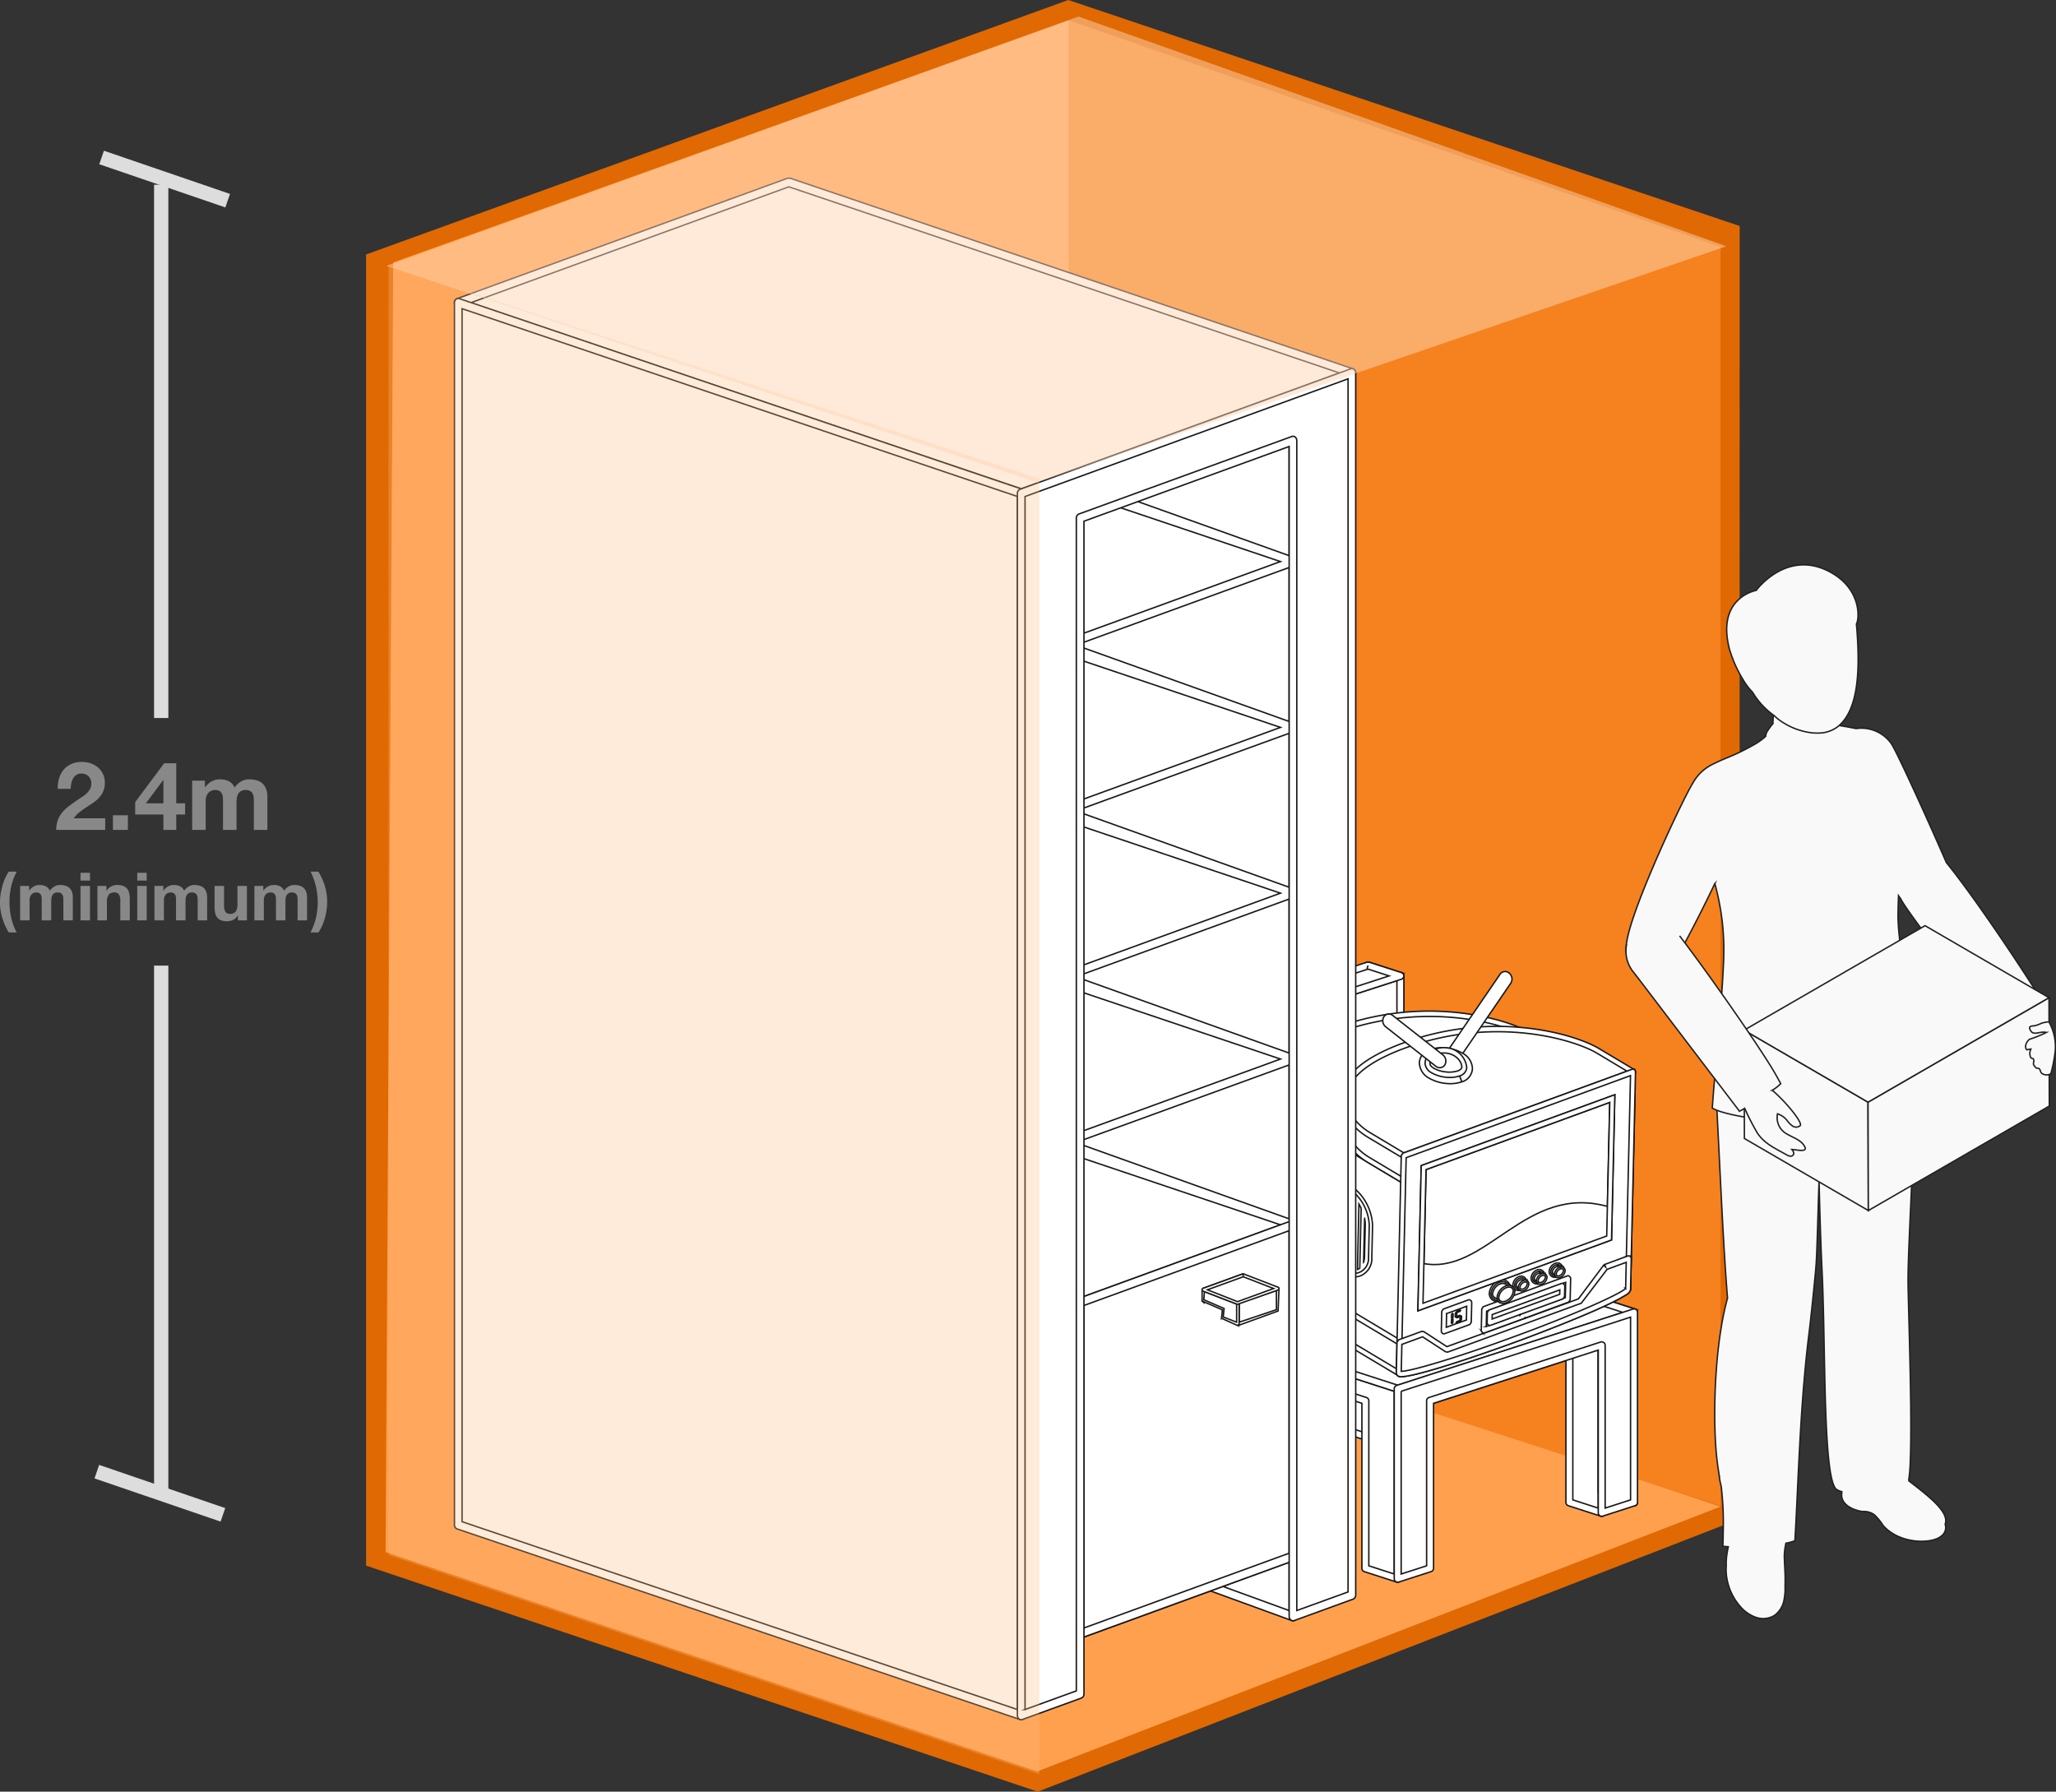 <svg xmlns="http://www.w3.org/2000/svg" width="431.794" height="376.284" viewBox="0 0 431.794 376.284">
  <rect x="0" y="0" width="431.794" height="376.284" fill="#333333" stroke="none"/>
  <g id="Personal-Storage-1.5x1.5" transform="translate(-576.394 -178.622)">
    <path id="Path_71184" data-name="Path 71184" d="M657.278,234.876,800.8,182.859l136.954,46.1-.024,265.932L794.243,550.652,657.278,504.559Z" transform="translate(0)" fill="#f36a10" stroke="#e06903" stroke-miterlimit="10" stroke-width="8"/>
    <path id="Path_71185" data-name="Path 71185" d="M794.243,450.672,657.278,404.579,802.146,349.8l135.6,45.254Z" transform="translate(0 99.98)" fill="#ffa04e"/>
    <path id="Path_71186" data-name="Path 71186" d="M883.969,494.893l-136.93-44.4V182.859l136.93,47.6Z" transform="translate(53.757)" fill="#f5821f"/>
    <path id="Path_71187" data-name="Path 71187" d="M657.337,504.556l143.476-54.047V182.877L658.936,233.726Z" transform="translate(0.036 0.011)" fill="#ffa04e"/>
    <g id="Group_4502" data-name="Group 4502" transform="translate(813.346 380.654)">
      <g id="Group_4490" data-name="Group 4490" transform="translate(6.79 74.636)">
        <path id="Path_71188" data-name="Path 71188" d="M759.59,392.02l6.794-2.2V353.7l-6.794,2.2Z" transform="translate(-758.862 -352.972)" fill="#fff" stroke="#191717" stroke-miterlimit="10" stroke-width="0.3"/>
        <path id="Path_71189" data-name="Path 71189" d="M759.437,392.882a.71.71,0,0,1-.3-.588h0V356.18a.731.731,0,0,1,.5-.7h0l6.8-2.194a.7.7,0,0,1,.651.1h0a.735.735,0,0,1,.305.592h0V390.1a.729.729,0,0,1-.512.691h0l-6.787,2.189-.227-.681.227.681a.768.768,0,0,1-.235.042h0a.7.7,0,0,1-.416-.134Zm1.154-36.18v34.59l5.34-1.727v-34.59l-5.34,1.727Z" transform="translate(-759.135 -353.246)" fill="#fff" stroke="#191717" stroke-miterlimit="10" stroke-width="0.3"/>
      </g>
      <g id="Group_4491" data-name="Group 4491" transform="translate(6.784 61.769)">
        <path id="Path_71190" data-name="Path 71190" d="M808.659,377.521l49.636-16.035-49.069-15.854L759.59,361.668Z" transform="translate(-758.856 -344.939)" fill="#fff" stroke="#191717" stroke-miterlimit="10" stroke-width="0.3"/>
        <path id="Path_71191" data-name="Path 71191" d="M809.157,378.47H808.7l-49.06-15.853a.737.737,0,0,1-.512-.7h0a.735.735,0,0,1,.512-.691h0l49.631-16.03h.453l49.065,15.853a.711.711,0,0,1,.5.689h0a.718.718,0,0,1-.5.691h0L809.157,378.47Zm-.225-.689.225-.689-.225.689Zm-46.7-15.861,46.7,15.1L856.2,361.741l-46.7-15.092L762.228,361.92Z" transform="translate(-759.131 -345.199)" fill="#fff" stroke="#191717" stroke-miterlimit="10" stroke-width="0.3"/>
      </g>
      <g id="Group_4492" data-name="Group 4492" transform="translate(42.842 2.196)">
        <path id="Path_71192" data-name="Path 71192" d="M788.931,310.6v54.81L838,381.266v39.906l-6.789-2.2V383.789l-42.28-13.653v35.186l-6.789-2.2V308.393Z" transform="translate(-781.408 -307.668)" fill="#fff" stroke="#191717" stroke-miterlimit="10" stroke-width="0.3"/>
        <path id="Path_71193" data-name="Path 71193" d="M838.045,422.128l-6.787-2.194a.729.729,0,0,1-.5-.689h0V384.591L789.93,371.4v34.188a.721.721,0,0,1-.3.588h0a.706.706,0,0,1-.649.1h0l-6.8-2.206a.731.731,0,0,1-.5-.689h0V308.664a.753.753,0,0,1,.307-.592h0a.728.728,0,0,1,.652-.1h0l6.784,2.2-.224.694.224-.694a.715.715,0,0,1,.5.694h0v54.282L838.5,380.845a.729.729,0,0,1,.5.692h0v39.9a.724.724,0,0,1-.3.592h0a.735.735,0,0,1-.424.137h0a.785.785,0,0,1-.232-.04ZM789.426,369.71l42.283,13.656a.725.725,0,0,1,.5.689h0v34.658l5.332,1.724V382.06l-48.558-15.69a.729.729,0,0,1-.513-.689h0V311.389l-5.331-1.727v93.194l5.331,1.732V370.4a.763.763,0,0,1,.3-.588h0a.766.766,0,0,1,.427-.134h0a.831.831,0,0,1,.224.032Z" transform="translate(-781.683 -307.94)" fill="#fff" stroke="#191717" stroke-miterlimit="10" stroke-width="0.3"/>
      </g>
      <g id="Group_4493" data-name="Group 4493" transform="translate(49.636)">
        <path id="Path_71194" data-name="Path 71194" d="M793.177,309.213v54.826l49.069,15.845v39.909l-6.79-2.189V382.423l-42.279-13.668V403.94l-6.79-2.189V307.024Z" transform="translate(-785.659 -306.293)" fill="#fff" stroke="#191717" stroke-miterlimit="10" stroke-width="0.3"/>
        <path id="Path_71195" data-name="Path 71195" d="M842.3,420.757l-6.8-2.186a.738.738,0,0,1-.5-.7h0V383.216l-40.823-13.2V404.21a.71.71,0,0,1-.305.592h0a.687.687,0,0,1-.649.1h0l-6.787-2.181a.742.742,0,0,1-.5-.692h0V307.3a.728.728,0,0,1,.3-.592h0a.735.735,0,0,1,.656-.105h0l6.789,2.194-.225.7.225-.7a.728.728,0,0,1,.5.7h0v54.287l48.565,15.683a.723.723,0,0,1,.5.7h0v39.91a.721.721,0,0,1-.294.587h0a.715.715,0,0,1-.421.139h0a.746.746,0,0,1-.23-.037Zm-48.624-52.421L835.953,382a.731.731,0,0,1,.5.7h0v34.641l5.334,1.728V380.677L793.221,365a.729.729,0,0,1-.5-.691h0v-54.3l-5.332-1.724v93.2l5.332,1.716V369.025a.757.757,0,0,1,.305-.593h0a.75.75,0,0,1,.424-.129h0a.718.718,0,0,1,.225.034Z" transform="translate(-785.932 -306.566)" fill="#fff" stroke="#191717" stroke-miterlimit="10" stroke-width="0.3"/>
      </g>
      <g id="Group_4494" data-name="Group 4494" transform="translate(0 16.035)">
        <path id="Path_71196" data-name="Path 71196" d="M762.133,319.248V374.07L811.2,389.928v39.9l-6.789-2.19V392.45l-42.279-13.665v35.186l-6.789-2.19v-94.73Z" transform="translate(-754.615 -316.322)" fill="#fff" stroke="#191717" stroke-miterlimit="10" stroke-width="0.3"/>
        <path id="Path_71197" data-name="Path 71197" d="M811.249,430.791l-6.792-2.194a.729.729,0,0,1-.5-.689h0V393.249l-40.818-13.192v34.184a.741.741,0,0,1-.307.592h0a.747.747,0,0,1-.651.1h0l-6.789-2.19a.73.73,0,0,1-.5-.691h0V317.327a.734.734,0,0,1,.294-.592h0a.752.752,0,0,1,.651-.11h0l6.789,2.2-.216.7.216-.7a.729.729,0,0,1,.515.7h0v54.29L811.7,389.5a.739.739,0,0,1,.5.7h0v39.892a.709.709,0,0,1-.309.592h0a.706.706,0,0,1-.427.142h0a.691.691,0,0,1-.219-.037ZM762.622,378.36l42.289,13.669a.736.736,0,0,1,.5.689h0v34.659l5.336,1.722V390.724l-48.568-15.688a.714.714,0,0,1-.5-.689h0v-54.3l-5.334-1.728v93.207l5.334,1.719V379.059a.73.73,0,0,1,.294-.592h0a.751.751,0,0,1,.433-.139h0a.691.691,0,0,1,.216.032Z" transform="translate(-754.888 -316.595)" fill="#fff" stroke="#191717" stroke-miterlimit="10" stroke-width="0.3"/>
      </g>
      <g id="Group_4495" data-name="Group 4495" transform="translate(6.784 57.049)">
        <path id="Path_71198" data-name="Path 71198" d="M808.659,374.58l49.636-16.049-49.069-15.853L759.59,358.722Z" transform="translate(-758.856 -341.989)" fill="#fff" stroke="#191717" stroke-miterlimit="10" stroke-width="0.3"/>
        <path id="Path_71199" data-name="Path 71199" d="M809.151,375.518h-.443l-49.065-15.845a.738.738,0,0,1-.512-.7h0a.732.732,0,0,1,.512-.689h0l49.637-16.04h.443l49.063,15.847a.728.728,0,0,1,.512.7h0a.725.725,0,0,1-.512.691h0l-49.636,16.038Zm-.214-.684.214-.686-.214.686Zm-46.708-15.858,46.7,15.1L856.2,358.789,809.5,343.7l-47.27,15.277Z" transform="translate(-759.131 -342.247)" fill="#fff" stroke="#191717" stroke-miterlimit="10" stroke-width="0.3"/>
      </g>
      <g id="Group_4496" data-name="Group 4496" transform="translate(55.859 72.86)">
        <path id="Path_71200" data-name="Path 71200" d="M797.081,366.436l36.045-11.641,6.79-2.2V392.5l-6.79,2.2V359.511l-36.045,11.653v35.177l-6.8,2.2v-39.9Z" transform="translate(-789.551 -351.862)" fill="#fff" stroke="#191717" stroke-miterlimit="10" stroke-width="0.3"/>
        <path id="Path_71201" data-name="Path 71201" d="M790.126,409.4a.707.707,0,0,1-.3-.592h0V368.9a.712.712,0,0,1,.5-.686h0l6.8-2.206,36.049-11.64,6.79-2.2a.7.7,0,0,1,.648.1h0a.7.7,0,0,1,.307.588h0v39.918a.731.731,0,0,1-.5.688h0l-6.79,2.19a.717.717,0,0,1-.656-.1h0a.735.735,0,0,1-.3-.588h0V360.786l-34.589,11.178v34.651a.72.72,0,0,1-.5.689h0l-6.8,2.2a.709.709,0,0,1-.221.037h0a.723.723,0,0,1-.43-.142Zm1.154-39.961v38.375l5.344-1.722V371.433a.734.734,0,0,1,.5-.689h0l36.049-11.649a.717.717,0,0,1,.649.105h0a.712.712,0,0,1,.3.585h0v34.187l5.334-1.728V353.869l-5.836,1.888L797.577,367.4l-6.3,2.04Z" transform="translate(-789.824 -352.136)" fill="#fff" stroke="#191717" stroke-miterlimit="10" stroke-width="0.3"/>
      </g>
      <g id="Group_4497" data-name="Group 4497" transform="translate(6.79 2.188)">
        <path id="Path_71202" data-name="Path 71202" d="M809.226,308.393,759.59,324.433v54.822l49.636-16.044Z" transform="translate(-758.862 -307.66)" fill="#fff" stroke="#191717" stroke-miterlimit="10" stroke-width="0.3"/>
        <path id="Path_71203" data-name="Path 71203" d="M759.429,380.117a.716.716,0,0,1-.294-.587h0V324.707a.728.728,0,0,1,.5-.7h0l49.636-16.04a.713.713,0,0,1,.649.105h0a.716.716,0,0,1,.307.592h0v54.815a.726.726,0,0,1-.5.689h0l-49.636,16.046a.659.659,0,0,1-.235.038h0a.715.715,0,0,1-.424-.139Zm1.162-54.882v53.294l48.178-15.578V309.665l-48.178,15.57Z" transform="translate(-759.135 -307.935)" fill="#fff" stroke="#191717" stroke-miterlimit="10" stroke-width="0.3"/>
      </g>
      <g id="Group_4498" data-name="Group 4498" transform="translate(0 0.042)">
        <path id="Path_71204" data-name="Path 71204" d="M804.98,307.024l-49.636,16.033,6.789,2.2,49.636-16.04Z" transform="translate(-754.615 -306.335)" fill="#fff" stroke="#191717" stroke-miterlimit="10" stroke-width="0.3"/>
        <path id="Path_71205" data-name="Path 71205" d="M762.179,326.2l-6.789-2.187a.739.739,0,0,1-.5-.7h0a.724.724,0,0,1,.5-.684h0l49.634-16.032h.449l6.792,2.186a.731.731,0,0,1,.5.7h0a.732.732,0,0,1-.5.686h0L762.631,326.2Zm-4.2-2.886,4.427,1.431,47.27-15.265-4.424-1.431-47.273,15.265Zm47.047-15.338.225-.694-.225.694Z" transform="translate(-754.888 -306.593)" fill="#fff" stroke="#191717" stroke-miterlimit="10" stroke-width="0.3"/>
      </g>
      <g id="Group_4499" data-name="Group 4499" transform="translate(21.513 6.957)">
        <path id="Path_71206" data-name="Path 71206" d="M768.875,317.863v54.813c-1.321.43,15.4-4.969,20.122-6.495V311.376C780.758,314.022,775.931,315.592,768.875,317.863Z" transform="translate(-768.069 -310.643)" fill="#fff" stroke="#191717" stroke-miterlimit="10" stroke-width="0.3"/>
        <path id="Path_71207" data-name="Path 71207" d="M769,373.692l-.011,0h0c-.021,0-.04,0-.058-.008h0l-.008,0h0a.725.725,0,0,1-.294-.13h0l-.018-.016h0l-.014-.013h0l0,0h0c-.016-.016-.03-.026-.043-.037h0a.685.685,0,0,1-.2-.454h0c0-.021,0-.037,0-.058h0a.732.732,0,0,1,.077-.325h0v-54.5a.744.744,0,0,1,.5-.7h0c7.053-2.267,11.888-3.841,20.12-6.484h0a.7.7,0,0,1,.651.1h0a.707.707,0,0,1,.3.588h0v54.805a.734.734,0,0,1-.51.7h0c-4.256,1.346-17.3,5.6-19.956,6.415h0a.842.842,0,0,1-.2.082h0l-.077.029a.7.7,0,0,1-.181.024h0c-.027,0-.053,0-.077,0Zm.875-1.746c.4-.134.911-.3,1.492-.483h0c1.543-.5,3.636-1.182,5.876-1.9h0l11.3-3.642h0V312.647c-7.483,2.4-12.156,3.925-18.669,6.017h0v53.283Z" transform="translate(-768.343 -310.917)" fill="#fff" stroke="#191717" stroke-miterlimit="10" stroke-width="0.3"/>
      </g>
      <g id="Group_4500" data-name="Group 4500" transform="translate(17.03 60.349)">
        <path id="Path_71208" data-name="Path 71208" d="M765.995,354.173c12.337-3.992,23.86-7.707,29.156-9.425,5.367,1.735,16.229,5.238,28.734,9.277h0c3.412,1.1,7,2.266,10.673,3.458-12.335,3.989-23.852,7.707-29.167,9.422-5.355-1.74-17.23-5.57-29.733-9.614h0C772.242,356.2,769.672,355.361,765.995,354.173Z" transform="translate(-765.266 -344.049)" fill="#fff" stroke="#191717" stroke-miterlimit="10" stroke-width="0.3"/>
        <path id="Path_71209" data-name="Path 71209" d="M805.436,367.851c-5.358-1.727-17.228-5.562-29.733-9.612h0c-3.41-1.09-5.986-1.927-9.662-3.118h0l.224-.686.229.686-.229-.686-.224.686a.724.724,0,0,1-.5-.686h0a.733.733,0,0,1,.5-.694h0c12.332-4,23.867-7.712,29.151-9.43h.452c5.369,1.74,16.229,5.238,28.734,9.277h0c3.409,1.116,7.008,2.272,10.674,3.463h0a.717.717,0,0,1,.5.7h0a.727.727,0,0,1-.5.689h0c-12.337,3.991-23.855,7.7-29.164,9.414h-.453Zm-29.284-10.986c12.332,3.981,24.052,7.763,29.509,9.536h0c5.094-1.647,15.456-4.989,26.805-8.661h0c-2.928-.948-5.786-1.88-8.532-2.766h0c-12.34-3.981-23.072-7.443-28.515-9.2h0c-5.077,1.645-15.445,4.995-26.788,8.661h0c2.627.852,4.8,1.556,7.52,2.434Z" transform="translate(-765.539 -344.311)" fill="#fff" stroke="#191717" stroke-miterlimit="10" stroke-width="0.3"/>
      </g>
      <g id="Group_4501" data-name="Group 4501" transform="translate(14.811 4.794)">
        <path id="Path_71210" data-name="Path 71210" d="M784.705,310l6.8,2.193-20.121,6.5-6.783-2.19Z" transform="translate(-763.879 -309.305)" fill="#fff" stroke="#191717" stroke-miterlimit="10" stroke-width="0.3"/>
        <path id="Path_71211" data-name="Path 71211" d="M771.431,319.644l-6.781-2.2a.727.727,0,0,1-.5-.691h0a.72.72,0,0,1,.5-.7h0l20.1-6.5h.444l6.808,2.189a.744.744,0,0,1,.5.7h0a.723.723,0,0,1-.5.688h0l-20.123,6.5Zm-4.189-2.9,4.414,1.436,17.749-5.732-4.431-1.428-17.733,5.724Z" transform="translate(-764.151 -309.565)" fill="#fff" stroke="#191717" stroke-miterlimit="10" stroke-width="0.3"/>
      </g>
    </g>
    <g id="Group_4546" data-name="Group 4546" transform="translate(843.127 382.662)">
      <g id="Group_4545" data-name="Group 4545">
        <g id="Group_4503" data-name="Group 4503" transform="translate(4.349 30.842)">
          <path id="Path_71212" data-name="Path 71212" d="M822.849,356.228l2.283-.9-9.677-27.862-38.13,2.071-.753,33.442c-.219,2.916,2.123,5.449,4.336,6.771l17.82,10.647,40.034-14.652Z" transform="translate(-776.041 -326.903)" fill="#fff" stroke="#191717" stroke-miterlimit="10" stroke-width="0.3"/>
          <path id="Path_71213" data-name="Path 71213" d="M798.7,381.084,780.88,370.437c-2.237-1.351-4.69-3.88-4.645-7.048h0c0-.109.01-.206.011-.267h0L777,329.685a.49.49,0,0,1,.449-.5h0l38.129-2.069a.558.558,0,0,1,.547.393h0l9.677,27.862a.554.554,0,0,1-.269.694h0l-1.253.5,14.9,8.907a.6.6,0,0,1,.288.539h0a.491.491,0,0,1-.315.47h0l-40.041,14.654-.411-.045Zm-20.677-50.808-.75,33c-.01.09-.01.162-.013.232h0c-.088,2.429,2,4.734,4.058,5.962h0l17.615,10.527,38.751-14.187-14.863-8.891.224-.478.2.526-.2-.526-.224.478a.6.6,0,0,1-.293-.532h0a.5.5,0,0,1,.307-.481h0l1.834-.726-9.354-26.932-37.292,2.032Z" transform="translate(-776.235 -327.112)" fill="#fff" stroke="#191717" stroke-miterlimit="10" stroke-width="0.3"/>
        </g>
        <g id="Group_4504" data-name="Group 4504" transform="translate(0 13.669)">
          <path id="Path_71214" data-name="Path 71214" d="M829.513,351.319l2.748-1.082-11.635-33.511-46.01,8.928-.763,33.783c-.262,3.506,2.563,6.552,5.219,8.138L800.5,380.387l48.158-17.625Z" transform="translate(-773.321 -316.159)" fill="#fff" stroke="#191717" stroke-miterlimit="10" stroke-width="0.3"/>
          <path id="Path_71215" data-name="Path 71215" d="M800.477,381.082l-21.431-12.809c-2.673-1.61-5.587-4.627-5.531-8.369h0c0-.126.011-.24.016-.313h0l.763-33.783a.5.5,0,0,1,.387-.5h0l46-8.928a.566.566,0,0,1,.607.4h0l11.645,33.506a.545.545,0,0,1-.277.694h0l-1.722.676,18.133,10.831a.635.635,0,0,1,.3.547h0a.507.507,0,0,1-.323.47h0L800.9,381.126l-.421-.043Zm-25.16-54.746-.76,33.41c-.006.1-.011.19-.013.272h0c-.1,3,2.453,5.8,4.937,7.281h0l21.227,12.687,46.876-17.159-18.1-10.818.225-.478.2.528-.2-.528-.225.478a.61.61,0,0,1-.294-.531h0a.51.51,0,0,1,.313-.483h0l2.29-.9L820.5,317.567l-45.183,8.77Z" transform="translate(-773.514 -316.372)" fill="#fff" stroke="#191717" stroke-miterlimit="10" stroke-width="0.3"/>
        </g>
        <g id="Group_4505" data-name="Group 4505" transform="translate(0.769 8.314)">
          <path id="Path_71216" data-name="Path 71216" d="M786.977,316.827c-18.6,6.808-12.663,15.639-7.416,18.773l21.43,12.81,48.155-17.626-21.433-12.809C822.468,314.841,805.571,310.024,786.977,316.827Z" transform="translate(-773.801 -312.811)" fill="#fff" stroke="#191717" stroke-miterlimit="10" stroke-width="0.3"/>
          <path id="Path_71217" data-name="Path 71217" d="M800.966,349.1l-21.431-12.812c-2.672-1.6-5.6-4.622-5.539-8.365h0c.117-3.88,3.458-7.927,12.98-11.414h0a57.119,57.119,0,0,1,25.972-3.14h0c7.08.782,12.5,2.728,15.178,4.325h0l21.431,12.812a.634.634,0,0,1,.3.545h0a.49.49,0,0,1-.321.469h0l-48.152,17.626-.417-.045Zm-25.937-21.061c-.1,3,2.449,5.8,4.942,7.278h0L801.2,348.009l46.878-17.153-20.387-12.182c-2.466-1.481-7.817-3.426-14.764-4.189h0a56.312,56.312,0,0,0-25.561,3.089h0c-9.416,3.434-12.289,7.363-12.332,10.468Z" transform="translate(-773.995 -313.022)" fill="#fff" stroke="#191717" stroke-miterlimit="10" stroke-width="0.3"/>
        </g>
        <g id="Group_4506" data-name="Group 4506" transform="translate(40.187 14.258)">
          <path id="Path_71218" data-name="Path 71218" d="M833.458,368.982l-34.484-20.614.714-31.277,34.747,9.248Z" transform="translate(-798.455 -316.529)" fill="#fff" stroke="#191717" stroke-miterlimit="10" stroke-width="0.3"/>
          <path id="Path_71219" data-name="Path 71219" d="M833.431,369.671l-34.482-20.614-.3-.534.716-31.282a.5.5,0,0,1,.189-.393h0a.429.429,0,0,1,.417-.09h0L834.71,326a.611.611,0,0,1,.43.6h0l-.974,42.646a.508.508,0,0,1-.243.438h0a.5.5,0,0,1-.283.056h0a.511.511,0,0,1-.209-.072Zm.221-.478.217-.5-.217.5Zm-33.965-20.921,33.471,20,.945-41.3L800.379,318l-.692,30.273Z" transform="translate(-798.649 -316.74)" fill="#fff" stroke="#191717" stroke-miterlimit="10" stroke-width="0.3"/>
        </g>
        <g id="Group_4507" data-name="Group 4507" transform="translate(14.885 16.742)">
          <path id="Path_71220" data-name="Path 71220" d="M836.536,323.251c-5.251-3.139-22.143-7.954-40.741-1.148q-1.787.657-3.276,1.329l-9.253,4.453-.12,5.04,0,.576h0c.163,3.174,2.772,5.9,5.23,7.371l7.328,4.381,48.155-17.626Z" transform="translate(-782.631 -318.081)" fill="#fff" stroke="#191717" stroke-miterlimit="10" stroke-width="0.3"/>
          <path id="Path_71221" data-name="Path 71221" d="M795.679,345.946l-7.329-4.379c-2.55-1.532-5.32-4.351-5.526-7.9h0v-.587l.122-5.048.278-.451,9.258-4.456c1.006-.459,2.109-.9,3.308-1.346h0a57.3,57.3,0,0,1,25.977-3.142h0c7.075.782,12.5,2.737,15.18,4.335h0l-.221.491-.217.483c-2.475-1.485-7.819-3.431-14.767-4.194h0a56.34,56.34,0,0,0-25.555,3.094h0c-1.188.433-2.264.871-3.242,1.31h0l-8.978,4.319-.112,4.7,0,.548c.125,2.835,2.568,5.465,4.942,6.867h0l7.115,4.259L842.787,327.7l-6.279-3.753.217-.483.221-.491,7.324,4.378a.634.634,0,0,1,.3.545h0a.49.49,0,0,1-.321.469h0L796.1,345.99l-.417-.045Z" transform="translate(-782.824 -318.293)" fill="#fff" stroke="#191717" stroke-miterlimit="10" stroke-width="0.3"/>
        </g>
        <g id="Group_4508" data-name="Group 4508" transform="translate(14.996 11.52)">
          <path id="Path_71222" data-name="Path 71222" d="M795.868,318.829c-18.59,6.811-12.652,15.644-7.411,18.777l7.323,4.379,48.158-17.625-7.329-4.379C831.363,316.847,814.467,312.031,795.868,318.829Z" transform="translate(-782.7 -314.817)" fill="#fff" stroke="#191717" stroke-miterlimit="10" stroke-width="0.3"/>
          <path id="Path_71223" data-name="Path 71223" d="M795.753,342.675l-7.324-4.375c-2.672-1.605-5.6-4.63-5.534-8.369h0c.114-3.884,3.458-7.93,12.973-11.418h0a57.175,57.175,0,0,1,25.969-3.139h0c7.085.787,12.508,2.734,15.188,4.335h0l7.326,4.371a.622.622,0,0,1,.294.547h0a.493.493,0,0,1-.318.47h0l-48.152,17.623-.422-.046Zm-11.83-12.63c-.1,3,2.459,5.8,4.95,7.281h0l7.115,4.258,46.876-17.151-6.274-3.757c-2.477-1.481-7.831-3.418-14.777-4.189h0a56.381,56.381,0,0,0-25.557,3.091h0c-9.416,3.438-12.289,7.366-12.334,10.468Z" transform="translate(-782.893 -315.028)" fill="#fff" stroke="#191717" stroke-miterlimit="10" stroke-width="0.3"/>
        </g>
        <g id="Group_4509" data-name="Group 4509" transform="translate(26.521 20.502)">
          <path id="Path_71224" data-name="Path 71224" d="M791.463,338.621l-1.039,45.642c-.029,1.017,10.738-2.1,24.038-6.965s24.094-9.643,24.116-10.655L839.622,321Z" transform="translate(-789.909 -320.434)" fill="#fff" stroke="#191717" stroke-miterlimit="10" stroke-width="0.3"/>
          <path id="Path_71225" data-name="Path 71225" d="M790.1,384.418l1.038-45.647.323-.47,48.149-17.629a.516.516,0,0,1,.5.1h0a.643.643,0,0,1,.219.5h0l-1.043,45.647c-.235.948-.919,1.058-2.166,1.853h0c-1.246.673-3.019,1.521-5.206,2.493h0c-4.379,1.93-10.409,4.338-17.068,6.779h0c-12.054,4.387-21.809,7.364-23.947,7.177h0a.826.826,0,0,1-.8-.795Zm1.034-.309c2.082-.029,11.86-2.923,23.317-7.144h0c12.4-4.509,22.823-9.115,23.807-10.29h0L839.281,322l-47.119,17.244-1.025,44.863Zm47.135-17.423s0-.008-.011-.011h0l.011.011Z" transform="translate(-790.102 -320.645)" fill="#fff" stroke="#191717" stroke-miterlimit="10" stroke-width="0.3"/>
        </g>
        <g id="Group_4514" data-name="Group 4514" transform="translate(46.052 61.188)">
          <g id="Group_4510" data-name="Group 4510" transform="translate(0 3.562)">
            <path id="Path_71226" data-name="Path 71226" d="M806.007,349.768a2.69,2.69,0,0,1-1.719,2.215c-.929.341-1.668-.1-1.647-.982a2.69,2.69,0,0,1,1.72-2.218C805.287,348.448,806.029,348.886,806.007,349.768Z" transform="translate(-802.123 -348.109)" fill="#fff" stroke="#191717" stroke-miterlimit="10" stroke-width="0.3"/>
            <path id="Path_71227" data-name="Path 71227" d="M802.317,351.155a3.157,3.157,0,0,1,2.037-2.692h0a2.067,2.067,0,0,1,.958-.133h0a1.659,1.659,0,0,1,1.4,1.706h0a3.163,3.163,0,0,1-2.04,2.689h0a2.057,2.057,0,0,1-.954.125h0a1.657,1.657,0,0,1-1.4-1.695Zm2.434-1.629a2.213,2.213,0,0,0-1.4,1.743h0c.03.358.064.385.392.467h0a1.375,1.375,0,0,0,.548-.074h0a2.243,2.243,0,0,0,1.394-1.74h0c-.03-.364-.069-.4-.4-.478h0a1.142,1.142,0,0,0-.534.082Z" transform="translate(-802.317 -348.319)" fill="#fff" stroke="#191717" stroke-miterlimit="10" stroke-width="0.3"/>
          </g>
          <g id="Group_4511" data-name="Group 4511" transform="translate(4.954 2.784)">
            <path id="Path_71228" data-name="Path 71228" d="M807.605,348.793a1.494,1.494,0,0,1-.951,1.23c-.518.19-.923-.058-.913-.547a1.486,1.486,0,0,1,.954-1.225C807.21,348.059,807.615,348.307,807.605,348.793Z" transform="translate(-805.22 -347.62)" fill="#fff" stroke="#191717" stroke-miterlimit="10" stroke-width="0.3"/>
            <path id="Path_71229" data-name="Path 71229" d="M805.415,349.631a1.982,1.982,0,0,1,1.27-1.7h0a1.429,1.429,0,0,1,.632-.09h0a1.248,1.248,0,0,1,1,1.225h0a1.971,1.971,0,0,1-1.276,1.706h0a1.441,1.441,0,0,1-.624.078h0a1.242,1.242,0,0,1-1-1.217Zm1.669-.636a1.067,1.067,0,0,0-.636.737h0a.446.446,0,0,0,.2-.027h0a1.042,1.042,0,0,0,.628-.747h0l-.01-.008h0a.489.489,0,0,0-.187.045Z" transform="translate(-805.415 -347.832)" fill="#fff" stroke="#191717" stroke-miterlimit="10" stroke-width="0.3"/>
          </g>
          <g id="Group_4512" data-name="Group 4512" transform="translate(8.767 1.395)">
            <path id="Path_71230" data-name="Path 71230" d="M809.984,347.921a1.494,1.494,0,0,1-.948,1.233c-.516.185-.926-.058-.915-.547a1.489,1.489,0,0,1,.955-1.23C809.586,347.192,809.993,347.435,809.984,347.921Z" transform="translate(-807.607 -346.753)" fill="#fff" stroke="#191717" stroke-miterlimit="10" stroke-width="0.3"/>
            <path id="Path_71231" data-name="Path 71231" d="M807.8,348.757a1.958,1.958,0,0,1,1.26-1.7h0a1.31,1.31,0,0,1,.628-.085h0a1.232,1.232,0,0,1,1,1.215h0a1.968,1.968,0,0,1-1.274,1.708h0a1.348,1.348,0,0,1-.622.082h0a1.221,1.221,0,0,1-.995-1.22Zm1.661-.636a1.035,1.035,0,0,0-.632.742h0a.529.529,0,0,0,.2-.037h0a1.012,1.012,0,0,0,.627-.742h0a.5.5,0,0,0-.2.037Z" transform="translate(-807.8 -346.964)" fill="#fff" stroke="#191717" stroke-miterlimit="10" stroke-width="0.3"/>
          </g>
          <g id="Group_4513" data-name="Group 4513" transform="translate(12.563)">
            <path id="Path_71232" data-name="Path 71232" d="M812.367,347.057a1.5,1.5,0,0,1-.955,1.225c-.512.19-.926-.057-.913-.544a1.515,1.515,0,0,1,.953-1.233C811.965,346.32,812.375,346.563,812.367,347.057Z" transform="translate(-809.979 -345.881)" fill="#fff" stroke="#191717" stroke-miterlimit="10" stroke-width="0.3"/>
            <path id="Path_71233" data-name="Path 71233" d="M810.174,347.893a1.978,1.978,0,0,1,1.27-1.7h0a1.354,1.354,0,0,1,.627-.09h0a1.234,1.234,0,0,1,1,1.217h0a1.988,1.988,0,0,1-1.274,1.712h0a1.445,1.445,0,0,1-.622.08h0a1.239,1.239,0,0,1-1-1.215Zm1.869-.683a.392.392,0,0,0-.2.042h0a1.044,1.044,0,0,0-.643.755h0v-.013a.528.528,0,0,0,.2-.034h0a1.056,1.056,0,0,0,.643-.758h0l0,.008,0-.008,0,.008Z" transform="translate(-810.174 -346.091)" fill="#fff" stroke="#191717" stroke-miterlimit="10" stroke-width="0.3"/>
          </g>
        </g>
        <g id="Group_4515" data-name="Group 4515" transform="translate(31.051 25.881)">
          <path id="Path_71234" data-name="Path 71234" d="M793.934,339.012c-.077,3.506-.588,25.774-.665,29.282,6.586-2.418,27.83-10.19,39.62-14.5.082-3.506.592-25.774.672-29.282C829.57,325.964,797.925,337.553,793.934,339.012Z" transform="translate(-792.735 -323.71)" fill="#fff" stroke="#191717" stroke-miterlimit="10" stroke-width="0.3"/>
          <path id="Path_71235" data-name="Path 71235" d="M792.953,368.528c.08-3.508.587-25.768.672-29.274h0l.008-.365.3-.114c3.984-1.46,35.639-13.039,39.624-14.507h0l.735-.261-.019.86c-.08,3.5-.587,25.763-.668,29.272h0l-.01.366-.31.114c-11.795,4.314-33.041,12.083-39.627,14.5h0l-.726.267.018-.863Zm1.049-.737c7.245-2.661,27.144-9.943,38.584-14.123h0c.093-4.172.523-22.914.643-28.065h0c-5.993,2.194-33.738,12.35-38.586,14.121h0c-.1,4.152-.523,22.9-.641,28.067Z" transform="translate(-792.935 -324.009)" fill="#fff" stroke="#191717" stroke-miterlimit="10" stroke-width="0.3"/>
        </g>
        <path id="Path_71236" data-name="Path 71236" d="M793.48,350.875c13.538,2.955,21.745-17.135,39.558-11.763l-.149,6.483-39.62,14.5Z" transform="translate(-761.684 -289.633)" fill="#fff" stroke="#191717" stroke-miterlimit="10" stroke-width="0.3"/>
        <path id="Path_71237" data-name="Path 71237" d="M792.953,368.528c.08-3.508.587-25.768.672-29.274h0l.008-.365.3-.114c3.984-1.46,35.639-13.039,39.624-14.507h0l.735-.261-.019.86c-.08,3.5-.587,25.763-.668,29.272h0l-.01.366-.31.114c-11.795,4.314-33.041,12.083-39.627,14.5h0l-.726.267.018-.863Zm1.049-.737c7.245-2.661,27.144-9.943,38.584-14.123h0c.093-4.172.523-22.914.643-28.065h0c-5.993,2.194-33.738,12.35-38.586,14.121h0c-.1,4.152-.523,22.9-.641,28.067Z" transform="translate(-761.884 -298.128)" fill="#fff" stroke="#191717" stroke-miterlimit="10" stroke-width="0.3"/>
        <g id="Group_4516" data-name="Group 4516" transform="translate(9.766 43.838)">
          <path id="Path_71238" data-name="Path 71238" d="M782.163,335.695a3.539,3.539,0,0,0-2.171,3.51l-.157,6.747a10.3,10.3,0,0,0,4.737,8.239,4.735,4.735,0,0,0,4.015.632,3.54,3.54,0,0,0,2.17-3.51l.153-6.747a10.293,10.293,0,0,0-4.731-8.239A4.7,4.7,0,0,0,782.163,335.695Z" transform="translate(-779.495 -335.097)" fill="#fff" stroke="#191717" stroke-miterlimit="10" stroke-width="0.3"/>
          <path id="Path_71239" data-name="Path 71239" d="M784.556,354.658a10.679,10.679,0,0,1-4.933-8.608h0l.154-6.742a3.886,3.886,0,0,1,2.376-3.828h0a4.029,4.029,0,0,1,1.869-.211h0a6.134,6.134,0,0,1,2.438.876h0a10.7,10.7,0,0,1,4.921,8.6h0l-.155,6.739a3.884,3.884,0,0,1-2.379,3.826h0a4.063,4.063,0,0,1-1.859.2h0a6.174,6.174,0,0,1-2.427-.86Zm-2.138-18.472a3.207,3.207,0,0,0-1.957,3.193h0l-.153,6.747a9.9,9.9,0,0,0,4.538,7.879h0a5.494,5.494,0,0,0,2.16.774h0a3.432,3.432,0,0,0,1.573-.179h0a3.189,3.189,0,0,0,1.96-3.187h0l.152-6.742a9.893,9.893,0,0,0-4.534-7.878h0A5.377,5.377,0,0,0,784,336.01h0a3.4,3.4,0,0,0-1.576.179h0l-.133-.352.128.349Z" transform="translate(-779.622 -335.24)" fill="#fff" stroke="#191717" stroke-miterlimit="10" stroke-width="0.3"/>
        </g>
        <path id="Path_71240" data-name="Path 71240" d="M786.372,353.617a2.579,2.579,0,0,0,.483,0l.342-14.982a6.879,6.879,0,0,0-.467-.564Zm1.268-.16a2.034,2.034,0,0,0,.486-.294l.288-12.582c-.141-.293-.294-.584-.464-.868Zm-2.517-.262a4.646,4.646,0,0,0,.48.23l.366-16.08c-.154-.125-.315-.227-.476-.336Zm4.015-10.449-.211,9.171a3.929,3.929,0,0,0,.189-1.119l.157-6.746A6.274,6.274,0,0,0,789.138,342.746Zm-6.485,8.361c.155.2.307.393.475.572l.355-15.546a2.481,2.481,0,0,0-.486,0Zm-2.071-5.409a6.4,6.4,0,0,0,.134,1.314l.2-9.181a4.262,4.262,0,0,0-.184,1.119Zm3.3,6.7c.154.126.312.224.477.336l.369-16.184c-.163-.078-.323-.173-.48-.229Zm-2.445-3.231c.141.3.294.584.462.868l.318-13.754a2.042,2.042,0,0,0-.491.3Z" transform="translate(-769.282 -290.876)" fill="#fff" stroke="#191717" stroke-miterlimit="10" stroke-width="0.3"/>
        <g id="Group_4517" data-name="Group 4517" transform="translate(26.521 59.71)">
          <path id="Path_71241" data-name="Path 71241" d="M833.847,347.3l-5.294,7.07-28.041,10.266-5.064-3.283-4.88,1.788-.144,6.434c-.029,1.017,10.735-2.1,24.038-6.965s24.094-9.643,24.116-10.655l.149-6.439Z" transform="translate(-789.909 -344.957)" fill="#fff" stroke="#191717" stroke-miterlimit="10" stroke-width="0.3"/>
          <path id="Path_71242" data-name="Path 71242" d="M790.1,369.732l.142-6.434.323-.483,4.872-1.786.443.058,4.841,3.147,27.611-10.023,5.3-7.067.408.369-.192-.534,4.869-1.784a.525.525,0,0,1,.5.1h0a.645.645,0,0,1,.222.5h0l-.15,6.439c-.235.948-.919,1.058-2.166,1.853h0c-1.246.673-3.019,1.521-5.206,2.493h0c-4.379,1.93-10.409,4.338-17.068,6.779h0c-12.054,4.387-21.8,7.364-23.947,7.177h0a.826.826,0,0,1-.8-.795Zm1.164-5.969-.129,5.66c2.082-.029,11.86-2.923,23.317-7.144h0c12.4-4.509,22.823-9.115,23.807-10.29h0l.123-5.462L834.366,348l-5.425,7.117L800.9,365.377l-.438-.056-4.849-3.147-4.344,1.589ZM838.272,352s0-.008-.011-.011h0l.011.011Z" transform="translate(-790.102 -345.167)" fill="#fff" stroke="#191717" stroke-miterlimit="10" stroke-width="0.3"/>
        </g>
        <g id="Group_4525" data-name="Group 4525" transform="translate(44.359 63.903)">
          <g id="Group_4518" data-name="Group 4518">
            <path id="Path_71243" data-name="Path 71243" d="M801.677,354.6l-.1,4.44,17.647-6.458.1-4.44Z" transform="translate(-801.066 -347.579)" fill="#fff" stroke="#191717" stroke-miterlimit="10" stroke-width="0.3"/>
            <path id="Path_71244" data-name="Path 71244" d="M801.479,359.678a.6.6,0,0,1-.221-.486h0l.1-4.435.308-.478,17.647-6.46a.478.478,0,0,1,.488.1h0a.591.591,0,0,1,.224.486h0l-.1,4.44-.315.467-17.645,6.463a.514.514,0,0,1-.221.024h0a.48.48,0,0,1-.267-.123Zm.825-1.239,16.6-6.066.075-3.22-16.6,6.074-.074,3.212Z" transform="translate(-801.258 -347.79)" fill="#fff" stroke="#191717" stroke-miterlimit="10" stroke-width="0.3"/>
          </g>
          <g id="Group_4519" data-name="Group 4519" transform="translate(1.226 1.589)">
            <path id="Path_71245" data-name="Path 71245" d="M802.4,354.71l-.051,2.145,15.229-5.579.049-2.141Z" transform="translate(-801.83 -348.574)" fill="#fff" stroke="#191717" stroke-miterlimit="10" stroke-width="0.3"/>
            <path id="Path_71246" data-name="Path 71246" d="M802.252,357.5a.648.648,0,0,1-.227-.494h0l.049-2.138.323-.478,15.229-5.579a.507.507,0,0,1,.488.1h0a.642.642,0,0,1,.227.494h0l-.048,2.141-.318.478-15.228,5.57a.587.587,0,0,1-.225.024h0a.525.525,0,0,1-.27-.117Zm.825-1.236,14.193-5.19.021-.929L803.1,355.338l-.022.924Z" transform="translate(-802.025 -348.784)" fill="#fff" stroke="#191717" stroke-miterlimit="10" stroke-width="0.3"/>
          </g>
          <g id="Group_4524" data-name="Group 4524" transform="translate(8.017 5.71)">
            <g id="Group_4520" data-name="Group 4520" transform="translate(13.205)">
              <path id="Path_71247" data-name="Path 71247" d="M814.531,351.361" transform="translate(-814.531 -351.361)" fill="#fff" stroke="#191717" stroke-miterlimit="10" stroke-width="0.3"/>
              <path id="Path_71248" data-name="Path 71248" d="M814.531,351.361" transform="translate(-814.531 -351.361)" fill="#fff" stroke="#191717" stroke-miterlimit="10" stroke-width="0.3"/>
            </g>
            <g id="Group_4523" data-name="Group 4523" transform="translate(0 2.291)">
              <g id="Group_4521" data-name="Group 4521">
                <path id="Path_71249" data-name="Path 71249" d="M806.272,353.277l.221-.483-.221.483Z" transform="translate(-806.272 -352.794)" fill="#fff" stroke="#191717" stroke-miterlimit="10" stroke-width="0.3"/>
              </g>
              <g id="Group_4522" data-name="Group 4522" transform="translate(1.038 0.624)">
                <path id="Path_71250" data-name="Path 71250" d="M806.921,353.664l.216-.48-.216.48Z" transform="translate(-806.921 -353.184)" fill="#fff" stroke="#191717" stroke-miterlimit="10" stroke-width="0.3"/>
              </g>
            </g>
          </g>
        </g>
        <g id="Group_4528" data-name="Group 4528" transform="translate(35.966 68.936)">
          <g id="Group_4526" data-name="Group 4526">
            <path id="Path_71251" data-name="Path 71251" d="M801.592,355.389l-5.257,1.918.094-4.1,5.255-1.921Z" transform="translate(-795.814 -350.725)" fill="#fff" stroke="#191717" stroke-miterlimit="10" stroke-width="0.3"/>
            <path id="Path_71252" data-name="Path 71252" d="M796.236,357.956a.628.628,0,0,1-.227-.494h0l.094-4.092.318-.481,5.259-1.923a.492.492,0,0,1,.489.1h0a.644.644,0,0,1,.225.5h0l-.093,4.095-.325.478-5.254,1.917a.488.488,0,0,1-.221.029h0a.485.485,0,0,1-.267-.122Zm.884-4.112-.067,2.872,4.228-1.533.056-2.886-4.216,1.548Z" transform="translate(-796.009 -350.937)" fill="#fff" stroke="#191717" stroke-miterlimit="10" stroke-width="0.3"/>
          </g>
          <g id="Group_4527" data-name="Group 4527" transform="translate(2.115 2.141)">
            <path id="Path_71253" data-name="Path 71253" d="M797.992,352.694l.159.094.561-.207.161-.211-.153-.094-.559.207Z" transform="translate(-796.936 -352.276)" fill="#fff" stroke="#191717" stroke-miterlimit="10" stroke-width="0.3"/>
            <path id="Path_71254" data-name="Path 71254" d="M797.962,354.077l.159.092.561-.206.161-.207-.153-.092-.565.206Z" transform="translate(-796.955 -351.445)" fill="#fff" stroke="#191717" stroke-miterlimit="10" stroke-width="0.3"/>
            <path id="Path_71255" data-name="Path 71255" d="M797.977,353.392l.155.094.566-.2.159-.212-.155-.092-.559.2Z" transform="translate(-796.945 -351.855)" fill="#fff" stroke="#191717" stroke-miterlimit="10" stroke-width="0.3"/>
            <path id="Path_71256" data-name="Path 71256" d="M798.018,352.588l-.162.212-.016.725.158.094.159-.211.017-.722Z" transform="translate(-797.027 -352.089)" fill="#fff" stroke="#191717" stroke-miterlimit="10" stroke-width="0.3"/>
            <path id="Path_71257" data-name="Path 71257" d="M798.635,353.045l-.159.211-.016.722.154.1.159-.215.019-.726Z" transform="translate(-796.657 -351.816)" fill="#fff" stroke="#191717" stroke-miterlimit="10" stroke-width="0.3"/>
            <path id="Path_71258" data-name="Path 71258" d="M797.523,352.728l-.162.207-.014.726.152.092.167-.21.016-.722Z" transform="translate(-797.323 -352.006)" fill="#fff" stroke="#191717" stroke-miterlimit="10" stroke-width="0.3"/>
            <path id="Path_71259" data-name="Path 71259" d="M797.508,353.41l-.162.211-.014.722.154.1.16-.211.021-.722Z" transform="translate(-797.332 -351.597)" fill="#fff" stroke="#191717" stroke-miterlimit="10" stroke-width="0.3"/>
          </g>
        </g>
        <g id="Group_4529" data-name="Group 4529" transform="translate(35.556)">
          <line id="Line_672" data-name="Line 672" x1="12.514" y2="18.286" transform="translate(1.373 1.497)" fill="#fff" stroke="#191717" stroke-miterlimit="10" stroke-width="0.3"/>
          <path id="Path_71260" data-name="Path 71260" d="M796.329,328.758a1.626,1.626,0,0,1-.325-2.1h0l12.513-18.294a1.275,1.275,0,0,1,1.915-.2h0a1.624,1.624,0,0,1,.326,2.1h0l-12.515,18.3a1.228,1.228,0,0,1-1.154.532h0a1.51,1.51,0,0,1-.761-.333Z" transform="translate(-795.753 -307.822)" fill="#fff" stroke="#191717" stroke-miterlimit="10" stroke-width="0.3"/>
        </g>
        <g id="Group_4530" data-name="Group 4530" transform="translate(31.357 16.012)">
          <path id="Path_71261" data-name="Path 71261" d="M800.753,322.523c1.525-.561,1.554-1.735.059-2.619a7.186,7.186,0,0,0-5.452-.609c-1.527.56-1.552,1.735-.061,2.627A7.253,7.253,0,0,0,800.753,322.523Z" transform="translate(-792.485 -317.138)" fill="#fff" stroke="#191717" stroke-miterlimit="10" stroke-width="0.3"/>
          <path id="Path_71262" data-name="Path 71262" d="M795.2,324.236a3.8,3.8,0,0,1-2.072-3.252h0a3.012,3.012,0,0,1,2.211-2.758h0a7.564,7.564,0,0,1,3.441-.328h0a8.42,8.42,0,0,1,3.4,1.074h0a3.786,3.786,0,0,1,2.09,3.244h0a3.056,3.056,0,0,1-2.218,2.777h0l-.659-1.776.648,1.772a7.826,7.826,0,0,1-3.43.325h0a8.669,8.669,0,0,1-3.409-1.078Z" transform="translate(-793.126 -317.837)" fill="#fff" stroke="#191717" stroke-miterlimit="10" stroke-width="0.3"/>
        </g>
        <g id="Group_4531" data-name="Group 4531" transform="translate(32.557 15.982)">
          <path id="Path_71263" data-name="Path 71263" d="M801.913,321.838c.043-1.775-1.655-3.406-3.783-3.641s-3.879,1.006-3.933,2.769a.278.278,0,0,1,.014-.037c-.042.488.315,1.03,1.087,1.492a7.229,7.229,0,0,0,5.454.6C802.086,322.535,801.926,321.482,801.913,321.838Z" transform="translate(-793.685 -317.608)" fill="#fff" stroke="#191717" stroke-miterlimit="10" stroke-width="0.3"/>
          <path id="Path_71264" data-name="Path 71264" d="M795.271,323.115a2.437,2.437,0,0,1-1.391-1.938h0a.053.053,0,0,1,0-.021h0a.031.031,0,0,0,0-.016h0l0-.016h0l0-.008h0c.091-2.194,2.138-3.519,4.456-3.268h0a4.615,4.615,0,0,1,4.277,4.071h0a.551.551,0,0,1,.014.13h0a2.03,2.03,0,0,1-1.49,1.716h0a6.757,6.757,0,0,1-2.948.262h0a7.419,7.419,0,0,1-2.918-.911Zm.436-.969a6.583,6.583,0,0,0,2.512.771h0a6.018,6.018,0,0,0,2.525-.216h0c.691-.256.82-.595.847-.721h0c.014-1.341-1.346-2.8-3.279-3.012h0c-1.883-.211-3.3.867-3.4,2.162h0a.472.472,0,0,1,0,.125h0c-.024.113.12.478.8.892Z" transform="translate(-793.877 -317.818)" fill="#fff" stroke="#191717" stroke-miterlimit="10" stroke-width="0.3"/>
        </g>
        <g id="Group_4532" data-name="Group 4532" transform="translate(23.667 8.93)">
          <line id="Line_673" data-name="Line 673" x2="10.514" y2="8.28" transform="translate(1.374 1.494)" fill="#fff" stroke="#191717" stroke-miterlimit="10" stroke-width="0.3"/>
          <path id="Path_71265" data-name="Path 71265" d="M799.463,324.373l-10.522-8.287a1.636,1.636,0,0,1-.407-2.088h0a1.264,1.264,0,0,1,1.9-.283h0l10.517,8.274a1.649,1.649,0,0,1,.4,2.1h0a1.233,1.233,0,0,1-1.19.576h0a1.412,1.412,0,0,1-.705-.293Z" transform="translate(-788.317 -313.408)" fill="#fff" stroke="#191717" stroke-miterlimit="10" stroke-width="0.3"/>
        </g>
        <g id="Group_4535" data-name="Group 4535" transform="translate(46.397 65.12)">
          <g id="Group_4533" data-name="Group 4533">
            <path id="Path_71266" data-name="Path 71266" d="M804.408,352.729l2.437-3.126-1.3-.779-.013-.008-.014-.013,0,.01a1.37,1.37,0,0,0-1.156-.03,2.69,2.69,0,0,0-1.72,2.218,1.026,1.026,0,0,0,.435.926h0l.013.008a.31.31,0,0,1,.046.029Z" transform="translate(-802.468 -348.478)" fill="#fff" stroke="#191717" stroke-miterlimit="10" stroke-width="0.3"/>
            <path id="Path_71267" data-name="Path 71267" d="M803.125,352.2l-.046-.029-.024-.016a1.23,1.23,0,0,1-.521-1.1h0a2.854,2.854,0,0,1,1.824-2.376h0a1.722,1.722,0,0,1,.809-.118h0a1.24,1.24,0,0,1,.484.154h0l-.006.016.018-.011.016.011.006.01,1.3.775.062.278-2.443,3.131-.133-.122-.075.163-1.273-.767Zm1.369-3.171a2.561,2.561,0,0,0-1.618,2.063h0a.812.812,0,0,0,.337.742h0l.016.013.04.026,1.153.7,2.214-2.854-1.108-.656-.018-.008a.861.861,0,0,0-.355-.113h0a1.416,1.416,0,0,0-.662.093Z" transform="translate(-802.532 -348.55)" fill="#fff" stroke="#191717" stroke-miterlimit="10" stroke-width="0.3"/>
          </g>
          <g id="Group_4534" data-name="Group 4534" transform="translate(1.303 0.782)">
            <path id="Path_71268" data-name="Path 71268" d="M806.823,350.256a2.693,2.693,0,0,1-1.72,2.213c-.93.341-1.669-.1-1.648-.98a2.688,2.688,0,0,1,1.722-2.218C806.1,348.934,806.841,349.372,806.823,350.256Z" transform="translate(-803.284 -348.969)" fill="#fff" stroke="#191717" stroke-miterlimit="10" stroke-width="0.3"/>
            <path id="Path_71269" data-name="Path 71269" d="M803.348,351.538a2.822,2.822,0,0,1,1.824-2.371h0a1.679,1.679,0,0,1,.815-.117h0a1.216,1.216,0,0,1,1.068,1.3h0a2.86,2.86,0,0,1-1.828,2.368h0a1.811,1.811,0,0,1-.82.105h0a1.2,1.2,0,0,1-1.06-1.287Zm1.955-2.023a2.541,2.541,0,0,0-1.617,2.061h0a.787.787,0,0,0,.729.876h0a1.534,1.534,0,0,0,.683-.086h0a2.561,2.561,0,0,0,1.616-2.055h0a.79.79,0,0,0-.734-.894h0a1.459,1.459,0,0,0-.678.1Z" transform="translate(-803.348 -349.04)" fill="#fff" stroke="#191717" stroke-miterlimit="10" stroke-width="0.3"/>
          </g>
        </g>
        <g id="Group_4538" data-name="Group 4538" transform="translate(51.358 64.349)">
          <g id="Group_4536" data-name="Group 4536">
            <path id="Path_71270" data-name="Path 71270" d="M808.154,348.752l-.791-.47a.252.252,0,0,0-.042-.021l-.018-.016,0,.01a.75.75,0,0,0-.6,0,1.486,1.486,0,0,0-.954,1.225.586.586,0,0,0,.23.5h0l.011.008c.016.008.027.021.035.024l.83.491Z" transform="translate(-805.572 -347.996)" fill="#fff" stroke="#191717" stroke-miterlimit="10" stroke-width="0.3"/>
            <path id="Path_71271" data-name="Path 71271" d="M806.009,350.239l-.039-.029-.014-.008,0-.008h0a.752.752,0,0,1-.312-.668h0a1.628,1.628,0,0,1,1.043-1.383h0a.914.914,0,0,1,.47-.069h0a.81.81,0,0,1,.272.085h0v.008l.029-.008.01.008.034.026.79.468-.069.163.069-.163.064.281-1.511,1.791-.827-.494Zm.112-.344.032.029.62.518,1.174-1.573-.6-.357-.038-.024-.01,0a.462.462,0,0,0-.157-.048h0a.586.586,0,0,0-.315.056h0a1.322,1.322,0,0,0-.851,1.063h0a.364.364,0,0,0,.146.333Z" transform="translate(-805.635 -348.068)" fill="#fff" stroke="#191717" stroke-miterlimit="10" stroke-width="0.3"/>
          </g>
          <g id="Group_4537" data-name="Group 4537" transform="translate(0.783 0.475)">
            <path id="Path_71272" data-name="Path 71272" d="M808.1,349.091a1.483,1.483,0,0,1-.95,1.23c-.512.189-.921-.058-.913-.544a1.515,1.515,0,0,1,.953-1.233C807.708,348.358,808.112,348.6,808.1,349.091Z" transform="translate(-806.059 -348.296)" fill="#fff" stroke="#191717" stroke-miterlimit="10" stroke-width="0.3"/>
            <path id="Path_71273" data-name="Path 71273" d="M806.125,349.821a1.662,1.662,0,0,1,1.065-1.386h0a1.025,1.025,0,0,1,.483-.064h0a.766.766,0,0,1,.659.806h0a1.626,1.626,0,0,1-1.052,1.386h0a1.033,1.033,0,0,1-.486.07h0a.788.788,0,0,1-.668-.812Zm1.191-1.03a1.329,1.329,0,0,0-.841,1.066h0c0,.256.094.361.326.4h0a.852.852,0,0,0,.345-.05h0a1.333,1.333,0,0,0,.844-1.07h0c-.008-.264-.1-.366-.328-.4h0a.757.757,0,0,0-.347.051Z" transform="translate(-806.125 -348.365)" fill="#fff" stroke="#191717" stroke-miterlimit="10" stroke-width="0.3"/>
          </g>
        </g>
        <g id="Group_4541" data-name="Group 4541" transform="translate(55.159 62.958)">
          <g id="Group_4539" data-name="Group 4539">
            <path id="Path_71274" data-name="Path 71274" d="M810.532,347.879l-.793-.47c-.01-.008-.022-.013-.034-.021l-.022-.013,0,.008a.761.761,0,0,0-.6-.008,1.483,1.483,0,0,0-.955,1.23.565.565,0,0,0,.23.5v0l.008.013a.1.1,0,0,1,.038.016l.835.5Z" transform="translate(-807.948 -347.126)" fill="#fff" stroke="#191717" stroke-miterlimit="10" stroke-width="0.3"/>
            <path id="Path_71275" data-name="Path 71275" d="M808.392,349.369l-.059-.032-.013-.016a.77.77,0,0,1-.307-.665h0a1.642,1.642,0,0,1,1.052-1.383h0a.9.9,0,0,1,.47-.069h0c.1.013.184.037.064.131h0l.2-.062.054.029.024.016.791.475-.075.158.075-.158.062.283-1.511,1.781-.828-.488Zm.144-.325.622.532L810.332,348l-.616-.365-.009-.008.176-.061-.2.061a.417.417,0,0,0-.155-.048h0a.63.63,0,0,0-.325.048h0a1.335,1.335,0,0,0-.849,1.062h0c0,.176.053.261.225.507h0l-.067-.166-.014-.008.038.024Z" transform="translate(-808.013 -347.198)" fill="#fff" stroke="#191717" stroke-miterlimit="10" stroke-width="0.3"/>
          </g>
          <g id="Group_4540" data-name="Group 4540" transform="translate(0.791 0.469)">
            <path id="Path_71276" data-name="Path 71276" d="M810.481,348.218a1.487,1.487,0,0,1-.951,1.23c-.52.185-.924-.058-.913-.545a1.485,1.485,0,0,1,.955-1.228C810.086,347.489,810.494,347.732,810.481,348.218Z" transform="translate(-808.441 -347.419)" fill="#fff" stroke="#191717" stroke-miterlimit="10" stroke-width="0.3"/>
            <path id="Path_71277" data-name="Path 71277" d="M808.507,348.959a1.662,1.662,0,0,1,1.057-1.389h0a1.109,1.109,0,0,1,.492-.074h0a.789.789,0,0,1,.664.815h0a1.645,1.645,0,0,1-1.065,1.386h0a1.03,1.03,0,0,1-.486.061h0a.772.772,0,0,1-.662-.8Zm1.189-1.033a1.329,1.329,0,0,0-.847,1.07h0c.008.256.1.352.328.39h0a.725.725,0,0,0,.344-.045h0a1.324,1.324,0,0,0,.851-1.071h0a.347.347,0,0,0-.325-.406h0a.834.834,0,0,0-.35.062Z" transform="translate(-808.507 -347.491)" fill="#fff" stroke="#191717" stroke-miterlimit="10" stroke-width="0.3"/>
          </g>
        </g>
        <g id="Group_4544" data-name="Group 4544" transform="translate(58.965 61.563)">
          <g id="Group_4542" data-name="Group 4542">
            <path id="Path_71278" data-name="Path 71278" d="M812.913,347.009l-.79-.475a.074.074,0,0,1-.037-.016l-.022-.013,0,0a.8.8,0,0,0-.608-.008,1.521,1.521,0,0,0-.953,1.233.567.567,0,0,0,.23.494v0l.016.011c.011.008.024.013.038.024l.822.488Z" transform="translate(-810.33 -346.253)" fill="#fff" stroke="#191717" stroke-miterlimit="10" stroke-width="0.3"/>
            <path id="Path_71279" data-name="Path 71279" d="M810.767,348.5l-.026-.021-.019-.008-.011-.034-.011.016a.778.778,0,0,1-.305-.664h0a1.647,1.647,0,0,1,1.051-1.394h0a.919.919,0,0,1,.47-.066h0c.094.011.182.037.085.106h0l.2-.021.021.008.035.021.795.475-.077.161.077-.161.062.278-1.514,1.789-.83-.486Zm.149-.329.619.531,1.177-1.577-.595-.357-.042-.016.171-.034-.184.034a.36.36,0,0,0-.158-.05h0a.7.7,0,0,0-.326.05h0a1.329,1.329,0,0,0-.841,1.07h0a.344.344,0,0,0,.144.325h0l0,.008.032.016Z" transform="translate(-810.393 -346.326)" fill="#fff" stroke="#191717" stroke-miterlimit="10" stroke-width="0.3"/>
          </g>
          <g id="Group_4543" data-name="Group 4543" transform="translate(0.792 0.472)">
            <path id="Path_71280" data-name="Path 71280" d="M812.863,347.349a1.5,1.5,0,0,1-.955,1.228c-.513.192-.921-.056-.913-.542a1.5,1.5,0,0,1,.951-1.23C812.466,346.615,812.872,346.858,812.863,347.349Z" transform="translate(-810.825 -346.55)" fill="#fff" stroke="#191717" stroke-miterlimit="10" stroke-width="0.3"/>
            <path id="Path_71281" data-name="Path 71281" d="M810.889,348.085a1.635,1.635,0,0,1,1.055-1.386h0a1.065,1.065,0,0,1,.48-.074h0a.785.785,0,0,1,.675.815h0a1.653,1.653,0,0,1-1.068,1.383h0a1,1,0,0,1-.48.067h0a.766.766,0,0,1-.662-.806Zm1.183-1.034a1.324,1.324,0,0,0-.84,1.066h0c.008.259.1.361.326.4h0a.758.758,0,0,0,.345-.048h0a1.356,1.356,0,0,0,.851-1.071h0c-.01-.267-.109-.36-.339-.4h0a.756.756,0,0,0-.344.053Z" transform="translate(-810.889 -346.621)" fill="#fff" stroke="#191717" stroke-miterlimit="10" stroke-width="0.3"/>
          </g>
        </g>
      </g>
    </g>
    <g id="Group_4635" data-name="Group 4635" transform="translate(671.833 216.049)">
      <g id="Group_4547" data-name="Group 4547" transform="translate(57.058 4.472)">
        <path id="Path_71282" data-name="Path 71282" d="M761.222,481.968l59.594,21.7V247.013L702.572,206.979Z" transform="translate(-701.764 -206.076)" fill="#fff" stroke="#191717" stroke-miterlimit="10" stroke-width="0.3"/>
        <path id="Path_71283" data-name="Path 71283" d="M820.868,504.858,761.28,483.166a.894.894,0,0,1-.564-.867h0L702.067,207.321a.946.946,0,0,1,.336-.734h0a.736.736,0,0,1,.723-.13h0l118.236,40.028a.9.9,0,0,1,.55.863h0V504.005a.948.948,0,0,1-.323.731h0a.713.713,0,0,1-.464.17h0a.719.719,0,0,1-.257-.048Zm-.553-2.093V248.009L703.679,208.55l58.649,273.1,57.987,21.115Z" transform="translate(-702.067 -206.414)" fill="#fff" stroke="#191717" stroke-miterlimit="10" stroke-width="0.3"/>
      </g>
      <g id="Group_4548" data-name="Group 4548" transform="translate(2.755 245.271)">
        <path id="Path_71284" data-name="Path 71284" d="M796.463,417.145l44.694-16.274L712.685,357.558,668.61,373.615Z" transform="translate(-667.801 -356.694)" fill="#fff" stroke="#191717" stroke-miterlimit="10" stroke-width="0.3"/>
        <path id="Path_71285" data-name="Path 71285" d="M797.013,418.329h-.5L668.664,374.79a.893.893,0,0,1-.56-.851h0a.9.9,0,0,1,.56-.863h0l44.073-16.058,59.137,18.334L841.7,400.325a.924.924,0,0,1,.561.852h0a.893.893,0,0,1-.561.867h0l-44.689,16.285Zm-.249-.863.249-.863-.249.863ZM671.516,373.939l125.247,42.572,42.067-15.317L712.991,358.831l-41.475,15.108Z" transform="translate(-668.104 -357.018)" fill="#fff" stroke="#191717" stroke-miterlimit="10" stroke-width="0.3"/>
      </g>
      <g id="Group_4549" data-name="Group 4549" transform="translate(2.755 210.455)">
        <path id="Path_71286" data-name="Path 71286" d="M796.463,395.366,841.156,379.1,712.685,335.781,668.61,351.836Z" transform="translate(-667.801 -334.921)" fill="#fff" stroke="#191717" stroke-miterlimit="10" stroke-width="0.3"/>
        <path id="Path_71287" data-name="Path 71287" d="M797,396.548h-.484L668.664,353.019a.914.914,0,0,1-.56-.868h0a.89.89,0,0,1,.56-.852h0l44.073-16.056,59.137,18.334,69.818,24.981a.889.889,0,0,1,.561.855h0a.907.907,0,0,1-.548.86h0L797,396.548Zm-.237-.863.237-.863-.237.863ZM671.514,352.151l125.249,42.582,42.07-15.311L712.991,337.048l-41.477,15.1Z" transform="translate(-668.104 -335.243)" fill="#fff" stroke="#191717" stroke-miterlimit="10" stroke-width="0.3"/>
      </g>
      <g id="Group_4550" data-name="Group 4550" transform="translate(2.763 175.643)">
        <path id="Path_71288" data-name="Path 71288" d="M796.463,373.594,841.156,357.3,712.685,314.008,668.61,330.047Z" transform="translate(-667.809 -313.148)" fill="#fff" stroke="#191717" stroke-miterlimit="10" stroke-width="0.3"/>
        <path id="Path_71289" data-name="Path 71289" d="M797,374.767h-.485l-127.86-43.549a.884.884,0,0,1-.549-.849h0a.9.9,0,0,1,.549-.867h0l44.076-16.032L771.869,331.8,841.7,356.757a.9.9,0,0,1,.561.86h0a.913.913,0,0,1-.553.862h0L797,374.767Zm-.237-.851.237-.86-.237.86ZM671.521,330.369,796.76,372.963l42.072-15.33L712.985,315.27l-41.464,15.1Z" transform="translate(-668.109 -313.47)" fill="#fff" stroke="#191717" stroke-miterlimit="10" stroke-width="0.3"/>
      </g>
      <g id="Group_4551" data-name="Group 4551" transform="translate(2.755 140.809)">
        <path id="Path_71290" data-name="Path 71290" d="M796.463,351.8l44.694-16.266-128.471-43.3L668.61,308.271Z" transform="translate(-667.801 -291.359)" fill="#fff" stroke="#191717" stroke-miterlimit="10" stroke-width="0.3"/>
        <path id="Path_71291" data-name="Path 71291" d="M797.013,352.977h-.5l-127.85-43.522a.915.915,0,0,1-.56-.859h0a.912.912,0,0,1,.56-.868h0l44.077-16.045,59.133,18.336L841.7,334.987a.941.941,0,0,1,.561.863h0a.917.917,0,0,1-.561.865h0l-44.689,16.262Zm-.249-.851.249-.868-.249.868ZM671.524,308.6l125.24,42.58,42.07-15.314L712.991,293.5l-41.467,15.1Z" transform="translate(-668.104 -291.684)" fill="#fff" stroke="#191717" stroke-miterlimit="10" stroke-width="0.3"/>
      </g>
      <g id="Group_4552" data-name="Group 4552" transform="translate(2.758 105.981)">
        <path id="Path_71292" data-name="Path 71292" d="M796.463,330.032l44.694-16.287-128.471-43.3L668.61,286.487Z" transform="translate(-667.804 -269.575)" fill="#fff" stroke="#191717" stroke-miterlimit="10" stroke-width="0.3"/>
        <path id="Path_71293" data-name="Path 71293" d="M797.007,331.21h-.494L668.656,287.673a.928.928,0,0,1-.55-.859h0a.92.92,0,0,1,.55-.863h0l44.078-16.05,59.135,18.334,69.83,24.973a.893.893,0,0,1,.561.852h0a.884.884,0,0,1-.561.863h0L797.007,331.21Zm-.245-.852.245-.859-.245.859ZM671.513,286.814l125.249,42.593,42.07-15.335L712.98,271.714l-41.467,15.1Z" transform="translate(-668.106 -269.901)" fill="#fff" stroke="#191717" stroke-miterlimit="10" stroke-width="0.3"/>
      </g>
      <g id="Group_4553" data-name="Group 4553" transform="translate(2.755 71.157)">
        <path id="Path_71294" data-name="Path 71294" d="M796.463,308.252l44.694-16.274L712.685,248.659,668.61,264.722Z" transform="translate(-667.801 -247.799)" fill="#fff" stroke="#191717" stroke-miterlimit="10" stroke-width="0.3"/>
        <path id="Path_71295" data-name="Path 71295" d="M797.008,309.426h-.494L668.664,265.9a.914.914,0,0,1-.56-.863h0a.922.922,0,0,1,.56-.863h0l44.077-16.056,59.133,18.334L841.7,291.436a.888.888,0,0,1,.561.846h0a.91.91,0,0,1-.561.876h0l-44.692,16.267Zm-.245-.852.245-.859-.245.859ZM671.516,265.04l125.247,42.58L838.835,292.3,712.991,249.92,671.516,265.04Z" transform="translate(-668.104 -248.121)" fill="#fff" stroke="#191717" stroke-miterlimit="10" stroke-width="0.3"/>
      </g>
      <g id="Group_4554" data-name="Group 4554" transform="translate(2.758 36.352)">
        <path id="Path_71296" data-name="Path 71296" d="M796.463,286.468l44.694-16.279-128.471-43.3L668.61,242.93Z" transform="translate(-667.804 -226.031)" fill="#fff" stroke="#191717" stroke-miterlimit="10" stroke-width="0.3"/>
        <path id="Path_71297" data-name="Path 71297" d="M797.007,287.65h-.494L668.669,244.109a.919.919,0,0,1-.563-.865h0a.907.907,0,0,1,.563-.859h0l44.065-16.032,59.135,18.334,69.831,24.96a.928.928,0,0,1,.561.863h0a.912.912,0,0,1-.561.863h0L797.007,287.65Zm-.245-.863.245-.863-.245.863ZM671.52,243.244l125.243,42.59,42.067-15.322L712.98,228.161,671.52,243.244Z" transform="translate(-668.106 -226.353)" fill="#fff" stroke="#191717" stroke-miterlimit="10" stroke-width="0.3"/>
      </g>
      <g id="Group_4555" data-name="Group 4555">
        <path id="Path_71298" data-name="Path 71298" d="M666.884,229.458l69.435-25.3,118.24,40.04-69.443,25.3Z" transform="translate(-666.08 -203.296)" fill="#fff" stroke="#191717" stroke-miterlimit="10" stroke-width="0.3"/>
        <path id="Path_71299" data-name="Path 71299" d="M785.17,270.662,666.931,230.635l.248-.859.248.859-.248-.859-.248.859a.91.91,0,0,1-.55-.859h0a.914.914,0,0,1,.55-.863h0l69.443-25.3h.5l118.239,40.038a.894.894,0,0,1,.545.86h0a.915.915,0,0,1-.545.863h0l-69.445,25.283Zm.246-1.807,66.825-24.34L736.609,205.424l-66.816,24.353,115.624,39.078Z" transform="translate(-666.381 -203.617)" fill="#fff" stroke="#191717" stroke-miterlimit="10" stroke-width="0.3"/>
      </g>
      <g id="Group_4626" data-name="Group 4626" transform="translate(0.002 25.255)">
        <path id="Path_71412" data-name="Path 71412" d="M666.884,476.63l118.232,40.035V260.011L666.884,219.98Z" transform="translate(-666.082 -219.072)" fill="#fff" stroke="#191717" stroke-miterlimit="10" stroke-width="0.3"/>
        <path id="Path_71413" data-name="Path 71413" d="M785.162,517.857,666.93,477.831a.889.889,0,0,1-.548-.868h0V220.32a.937.937,0,0,1,.325-.734h0a.753.753,0,0,1,.726-.133h0l118.228,40.039a.87.87,0,0,1,.553.851h0V517a.943.943,0,0,1-.326.734h0a.763.763,0,0,1-.464.17h0a.758.758,0,0,1-.262-.048Zm-.549-2.1V261l-116.631-39.44V476.313l116.631,39.448Z" transform="translate(-666.382 -219.412)" fill="#fff" stroke="#191717" stroke-miterlimit="10" stroke-width="0.3"/>
      </g>
      <g id="Group_4627" data-name="Group 4627" transform="translate(130.61 218.893)">
        <path id="Path_71414" data-name="Path 71414" d="M748.573,357.377l44.694-16.292v69.65L748.573,427.01Z" transform="translate(-747.767 -340.181)" fill="#fff" stroke="#191717" stroke-miterlimit="10" stroke-width="0.3"/>
        <path id="Path_71415" data-name="Path 71415" d="M748.406,428.07a.917.917,0,0,1-.337-.729h0V357.708a.9.9,0,0,1,.563-.852h0l44.69-16.3a.731.731,0,0,1,.713.136h0a.917.917,0,0,1,.334.729h0v69.641a.917.917,0,0,1-.553.863h0l-44.7,16.28a.85.85,0,0,1-.243.04h0a.742.742,0,0,1-.468-.179Zm1.273-1.97,43.079-15.695v-67.74l-43.079,15.706V426.1Z" transform="translate(-748.069 -340.52)" fill="#fff" stroke="#191717" stroke-miterlimit="10" stroke-width="0.3"/>
      </g>
      <g id="Group_4628" data-name="Group 4628" transform="translate(118.233 39.991)">
        <path id="Path_71416" data-name="Path 71416" d="M740.83,254.491V511.146l12.381-4.5V259.681L797.9,243.407V490.362l12.368-4.492V229.2Z" transform="translate(-740.027 -228.289)" fill="#fff" stroke="#191717" stroke-miterlimit="10" stroke-width="0.3"/>
        <path id="Path_71417" data-name="Path 71417" d="M740.662,512.216a.92.92,0,0,1-.334-.734h0V254.824a.9.9,0,0,1,.548-.851h0l69.454-25.3a.7.7,0,0,1,.713.133h0a.943.943,0,0,1,.334.731h0V486.21a.9.9,0,0,1-.561.852h0l-12.369,4.5a.738.738,0,0,1-.713-.137h0a.92.92,0,0,1-.334-.731h0V244.979l-43.093,15.695V506.986a.9.9,0,0,1-.553.851h0l-12.379,4.5a.711.711,0,0,1-.256.048h0a.729.729,0,0,1-.457-.17Zm1.266-1.975,10.776-3.914V260.017a.909.909,0,0,1,.553-.863h0l44.7-16.27a.718.718,0,0,1,.721.121h0a.966.966,0,0,1,.325.734h0V489.449l10.77-3.9V230.772l-67.841,24.717V510.241Z" transform="translate(-740.328 -228.629)" fill="#fff" stroke="#191717" stroke-miterlimit="10" stroke-width="0.3"/>
      </g>
      <g id="Group_4634" data-name="Group 4634" transform="translate(157.02 230.112)">
        <g id="Group_4629" data-name="Group 4629" transform="translate(0.006)">
          <path id="Path_71418" data-name="Path 71418" d="M764.756,353.128l8.352-3.036v-2.373l-8.352,3.042Z" transform="translate(-764.492 -347.428)" fill="#fff" stroke="#191717" stroke-miterlimit="10" stroke-width="0.3"/>
          <path id="Path_71419" data-name="Path 71419" d="M764.861,353.237l.072.285-.342-.285.181-2.659,8.356-3.041.349.291-.189,2.653-8.354,3.041-.072-.285Zm.258-2.366v1.962l7.815-2.632v-1.967l-7.815,2.637Z" transform="translate(-764.591 -347.537)" fill="#fff" stroke="#191717" stroke-miterlimit="10" stroke-width="0.3"/>
        </g>
        <g id="Group_4633" data-name="Group 4633" transform="translate(0 0.008)">
          <g id="Group_4630" data-name="Group 4630" transform="translate(7.246 2.788)">
            <path id="Path_71420" data-name="Path 71420" d="M769.289,356.938l8.371-3.041v-4.428l-8.371,3.029Z" transform="translate(-769.017 -349.176)" fill="#fff" stroke="#191717" stroke-miterlimit="10" stroke-width="0.3"/>
            <path id="Path_71421" data-name="Path 71421" d="M769.389,357.047l.086.276-.357-.276.184-4.734,8.373-3.027.347.289-.184,4.707-8.364,3.041-.086-.276Zm.269-4.44v4.028L777.494,354l-.013-4.023-7.823,2.627Z" transform="translate(-769.119 -349.286)" fill="#fff" stroke="#191717" stroke-miterlimit="10" stroke-width="0.3"/>
          </g>
          <g id="Group_4631" data-name="Group 4631" transform="translate(0 3.041)">
            <path id="Path_71422" data-name="Path 71422" d="M772,352.406h0v4.44l-3.167-1.225v-2.059l-4.081-1.574v-2.367Z" transform="translate(-764.486 -349.338)" fill="#fff" stroke="#191717" stroke-miterlimit="10" stroke-width="0.3"/>
            <path id="Path_71423" data-name="Path 71423" d="M768.669,355.72l.181-1.775-4.263-1.85v-2.371l.357-.28,7.243,2.782-.086.283h.267v4.443l-.352.277-3.346-1.509Zm-3.725-3.9,4.264,1.845-.185,1.78,2.819,1.09V352.72l-6.76-2.6-.138,1.695Z" transform="translate(-764.587 -349.444)" fill="#fff" stroke="#191717" stroke-miterlimit="10" stroke-width="0.3"/>
          </g>
          <g id="Group_4632" data-name="Group 4632">
            <path id="Path_71424" data-name="Path 71424" d="M773.108,347.719l7.266,2.8h0L772,353.546h0l-7.248-2.785Z" transform="translate(-764.486 -347.436)" fill="#fff" stroke="#191717" stroke-miterlimit="10" stroke-width="0.3"/>
            <path id="Path_71425" data-name="Path 71425" d="M764.771,351.143a.3.3,0,0,1-.184-.28h0a.314.314,0,0,1,.184-.293h0l8.351-3.028.088.28.088-.28,7.262,2.8a.3.3,0,0,1,.182.293h0a.338.338,0,0,1-.192.278h0l-8.54,3.017-7.24-2.785Zm.927-.267,6.324,2.489,7.6-2.758-6.4-2.469-7.521,2.737Z" transform="translate(-764.587 -347.542)" fill="#fff" stroke="#191717" stroke-miterlimit="10" stroke-width="0.3"/>
          </g>
        </g>
      </g>
    </g>
    <path id="Path_71426" data-name="Path 71426" d="M747.071,224.568" transform="translate(53.776 24.979)" fill="#fff" stroke="#191717" stroke-miterlimit="10" stroke-width="0.2"/>
    <g id="Transparent" transform="translate(-866.806 77.894)">
      <path id="Path_199729" data-name="Path 199729" d="M1790.682,411.344l-136.69-46.036V94.554l136.69,44.69Z" transform="translate(-129.195 62)" fill="#ffbc81" opacity="0.3"/>
      <path id="Path_199730" data-name="Path 199730" d="M1655.534,434.667l-136.676-45.511,145.324-52.35,136.095,48.247Z" transform="translate(5.498 -232.602)" fill="#ffd7b4" opacity="0.5"/>
    </g>
    <g id="Measurement" transform="translate(478.75 47.918)">
      <path id="Path_199735" data-name="Path 199735" d="M1548.015,496.863l-26.479-9.071Z" transform="translate(-1402.556 -324.014)" fill="#f36a10" stroke="#ddd" stroke-linecap="round" stroke-width="3"/>
      <path id="Path_199739" data-name="Path 199739" d="M1548.015,496.863l-26.479-9.071Z" transform="translate(-1403.556 -48.014)" fill="#f36a10" stroke="#ddd" stroke-linecap="round" stroke-width="3"/>
      <line id="Line_748" data-name="Line 748" y2="112" transform="translate(131.5 169.5)" fill="none" stroke="#ddd" stroke-width="3"/>
      <path id="Path_261228" data-name="Path 261228" d="M-22.22-8.62h2.72a5.952,5.952,0,0,1,.11-1.13,3.505,3.505,0,0,1,.37-1.04,2.165,2.165,0,0,1,.69-.76,1.834,1.834,0,0,1,1.05-.29,2.084,2.084,0,0,1,1.51.57,2.107,2.107,0,0,1,.59,1.59,2.23,2.23,0,0,1-.29,1.14,3.888,3.888,0,0,1-.72.9,6.517,6.517,0,0,1-.95.73q-.52.33-.98.65-.9.62-1.71,1.22a8.31,8.31,0,0,0-1.41,1.31,5.641,5.641,0,0,0-.95,1.61A5.837,5.837,0,0,0-22.54,0h10.28V-2.44h-6.62a6.337,6.337,0,0,1,1.2-1.26q.68-.54,1.4-1.01t1.43-.95a7.649,7.649,0,0,0,1.27-1.07,4.78,4.78,0,0,0,.9-1.35,4.434,4.434,0,0,0,.34-1.82,4.231,4.231,0,0,0-.39-1.84,4.084,4.084,0,0,0-1.05-1.38,4.714,4.714,0,0,0-1.53-.86,5.574,5.574,0,0,0-1.83-.3,5.454,5.454,0,0,0-2.23.43,4.349,4.349,0,0,0-1.61,1.2,5.19,5.19,0,0,0-.96,1.8A6.717,6.717,0,0,0-22.22-8.62Zm11.58,5.54V0H-7.5V-3.08Zm10.6-7.36v4.86H-3.72L-.1-10.44Zm0,7.2V0h2.7V-3.24H4.52V-5.58H2.66V-14H.12L-5.96-5.84v2.6ZM6-10.34V0H8.84V-6a2.923,2.923,0,0,1,.22-1.23,1.986,1.986,0,0,1,.53-.72,1.759,1.759,0,0,1,.64-.34,2.128,2.128,0,0,1,.53-.09,1.886,1.886,0,0,1,1.03.23,1.277,1.277,0,0,1,.5.61,2.554,2.554,0,0,1,.17.83q.02.45.02.91V0h2.84V-5.76a6.44,6.44,0,0,1,.07-.95,2.4,2.4,0,0,1,.28-.84,1.666,1.666,0,0,1,.58-.6,1.817,1.817,0,0,1,.97-.23,1.917,1.917,0,0,1,.95.2,1.332,1.332,0,0,1,.53.54,2.08,2.08,0,0,1,.22.8q.04.46.04.98V0H21.8V-6.92a4.664,4.664,0,0,0-.28-1.71,2.932,2.932,0,0,0-.78-1.15,3.06,3.06,0,0,0-1.2-.64,5.515,5.515,0,0,0-1.52-.2,3.323,3.323,0,0,0-1.87.52A4.4,4.4,0,0,0,14.9-8.9a2.515,2.515,0,0,0-1.23-1.34,4.162,4.162,0,0,0-1.79-.38,3.657,3.657,0,0,0-1.81.44A4.044,4.044,0,0,0,8.72-8.94H8.68v-1.4ZM-30.842,8.766h-1.666a8.535,8.535,0,0,0-.805,1.47,12.332,12.332,0,0,0-.574,1.652,13.8,13.8,0,0,0-.35,1.715,12.028,12.028,0,0,0-.119,1.645,11.155,11.155,0,0,0,.483,3.248,13.04,13.04,0,0,0,1.365,3.038h1.652A12.664,12.664,0,0,1-32.011,18.4a15.152,15.152,0,0,1-.357-3.29A14.653,14.653,0,0,1-32,11.853,12.2,12.2,0,0,1-30.842,8.766Zm.714,3V19h1.988V14.8a2.046,2.046,0,0,1,.154-.861,1.39,1.39,0,0,1,.371-.5,1.231,1.231,0,0,1,.448-.238,1.49,1.49,0,0,1,.371-.063,1.32,1.32,0,0,1,.721.161.894.894,0,0,1,.35.427,1.788,1.788,0,0,1,.119.581q.014.315.014.637V19H-23.6V14.968a4.508,4.508,0,0,1,.049-.665,1.682,1.682,0,0,1,.2-.588,1.166,1.166,0,0,1,.406-.42,1.272,1.272,0,0,1,.679-.161,1.342,1.342,0,0,1,.665.14.932.932,0,0,1,.371.378,1.456,1.456,0,0,1,.154.56q.028.322.028.686V19h1.988V14.156a3.264,3.264,0,0,0-.2-1.2,2.052,2.052,0,0,0-.546-.8,2.142,2.142,0,0,0-.84-.448,3.86,3.86,0,0,0-1.064-.14,2.326,2.326,0,0,0-1.309.364,3.081,3.081,0,0,0-.875.84,1.76,1.76,0,0,0-.861-.938,2.913,2.913,0,0,0-1.253-.266,2.56,2.56,0,0,0-1.267.308,2.831,2.831,0,0,0-.945.868h-.028v-.98Zm14.672-1.12V9h-1.988v1.638Zm-1.988,1.12V19h1.988V11.762Zm3.556,0V19H-11.9V15.206a2.685,2.685,0,0,1,.364-1.589,1.377,1.377,0,0,1,1.176-.483,1.084,1.084,0,0,1,.994.441,2.537,2.537,0,0,1,.28,1.337V19H-7.1V14.548a5.834,5.834,0,0,0-.119-1.225,2.33,2.33,0,0,0-.413-.938,1.941,1.941,0,0,0-.805-.6,3.376,3.376,0,0,0-1.309-.217,2.834,2.834,0,0,0-1.232.287,2.281,2.281,0,0,0-.98.917H-12V11.762Zm10.346-1.12V9H-5.53v1.638Zm-1.988,1.12V19h1.988V11.762Zm3.612,0V19H.07V14.8a2.046,2.046,0,0,1,.154-.861,1.39,1.39,0,0,1,.371-.5,1.231,1.231,0,0,1,.448-.238,1.49,1.49,0,0,1,.371-.063,1.32,1.32,0,0,1,.721.161.894.894,0,0,1,.35.427A1.788,1.788,0,0,1,2.6,14.3q.014.315.014.637V19H4.606V14.968a4.508,4.508,0,0,1,.049-.665,1.682,1.682,0,0,1,.2-.588,1.166,1.166,0,0,1,.406-.42,1.272,1.272,0,0,1,.679-.161,1.342,1.342,0,0,1,.665.14.932.932,0,0,1,.371.378,1.456,1.456,0,0,1,.154.56q.028.322.028.686V19H9.142V14.156a3.264,3.264,0,0,0-.2-1.2,2.052,2.052,0,0,0-.546-.8,2.142,2.142,0,0,0-.84-.448,3.86,3.86,0,0,0-1.064-.14,2.326,2.326,0,0,0-1.309.364,3.081,3.081,0,0,0-.875.84,1.76,1.76,0,0,0-.861-.938A2.913,2.913,0,0,0,2.2,11.566a2.56,2.56,0,0,0-1.267.308,2.831,2.831,0,0,0-.945.868H-.042v-.98ZM17.5,19V11.762H15.512v3.794a2.685,2.685,0,0,1-.364,1.589,1.377,1.377,0,0,1-1.176.483,1.084,1.084,0,0,1-.994-.441,2.537,2.537,0,0,1-.28-1.337V11.762H10.71v4.452a5.834,5.834,0,0,0,.119,1.225,2.33,2.33,0,0,0,.413.938,1.889,1.889,0,0,0,.805.595,3.477,3.477,0,0,0,1.309.21,2.893,2.893,0,0,0,1.232-.28,2.236,2.236,0,0,0,.98-.91h.042V19Zm1.568-7.238V19h1.988V14.8a2.046,2.046,0,0,1,.154-.861,1.39,1.39,0,0,1,.371-.5,1.231,1.231,0,0,1,.448-.238,1.49,1.49,0,0,1,.371-.063,1.32,1.32,0,0,1,.721.161.894.894,0,0,1,.35.427,1.788,1.788,0,0,1,.119.581q.014.315.014.637V19h1.988V14.968a4.508,4.508,0,0,1,.049-.665,1.682,1.682,0,0,1,.2-.588,1.166,1.166,0,0,1,.406-.42,1.272,1.272,0,0,1,.679-.161,1.342,1.342,0,0,1,.665.14.932.932,0,0,1,.371.378,1.456,1.456,0,0,1,.154.56q.028.322.028.686V19h1.988V14.156a3.264,3.264,0,0,0-.2-1.2,2.052,2.052,0,0,0-.546-.8,2.142,2.142,0,0,0-.84-.448,3.86,3.86,0,0,0-1.064-.14,2.326,2.326,0,0,0-1.309.364,3.081,3.081,0,0,0-.875.84,1.76,1.76,0,0,0-.861-.938,2.913,2.913,0,0,0-1.253-.266,2.56,2.56,0,0,0-1.267.308,2.831,2.831,0,0,0-.945.868h-.028v-.98Zm11.788,9.772h1.652a8.388,8.388,0,0,0,.812-1.456,11.856,11.856,0,0,0,.581-1.645,13.031,13.031,0,0,0,.455-3.353,11.3,11.3,0,0,0-.483-3.262,12.967,12.967,0,0,0-1.365-3.052H30.87A13.549,13.549,0,0,1,32,11.916a15.06,15.06,0,0,1,.364,3.3A14.207,14.207,0,0,1,32,18.461,13.136,13.136,0,0,1,30.856,21.534Z" transform="translate(132 305)" fill="#888"/>
      <line id="Line_782" data-name="Line 782" y2="111" transform="translate(131.5 333.5)" fill="none" stroke="#ddd" stroke-width="3"/>
    </g>
    <g id="Person" transform="translate(917.863 297.254)">
      <g id="Group_2353" data-name="Group 2353">
        <path id="Path_70333" data-name="Path 70333" d="M146.7,756.073c-.8-.655-1.645-1.313-2.486-1.964-.2-.154-.386-.3-.574-.449a34.435,34.435,0,0,0,.345-4.123c.114-2.805.133-6.5.1-10.534,0-.458-.007-.919-.013-1.383-.1-8.764-.416-18.776-.545-24.59-.158-7.181,1.257-26.811.97-32.954-.029-.632-.058-1.258-.087-1.87-.119-2.447-.239-4.714-.352-6.748l-20.24-6.3c0,.4.371,4.044.58,6.3H103.135q.077,1.335.155,2.821c.138,2.567.284,5.447.435,8.487.513,10.234,1.09,22.28,1.7,30.305h0c.057.789.119,1.535.177,2.242-.093.339-.187.686-.273,1.035h0c-2.286,9.032-2.718,21.588-2.241,29.436a61.476,61.476,0,0,0,.813,7.01h-.035a17.085,17.085,0,0,0,.412,2.067,65.9,65.9,0,0,1,.413,9.755h0v.118c-.02,1.54-.06,2.63-.08,2.68.306.051.7.092,1.154.124-.118.559-.227,1.12-.305,1.685a11.9,11.9,0,0,0-.12,2.285,10.455,10.455,0,0,0-.015,1.463,11.98,11.98,0,0,0,2.993,7.155,7.633,7.633,0,0,0,3.236,2.235,4.611,4.611,0,0,0,3.846-.361,5.129,5.129,0,0,0,2.044-3.16,12.959,12.959,0,0,0,.242-3.071c.027-.541.025-1.083.014-1.625,0-.155,0-.323-.006-.477-.03-1.4-.15-2.854-.17-4.289a14.134,14.134,0,0,1,.133-1.445c.054-.384.13-.765.215-1.144l.285-.057c.143-.03.283-.06.415-.092.235-.059.445-.118.642-.177.072-.022.147-.042.214-.065l.131-.048c.022-.008.044-.017.065-.025.045-.017.089-.035.129-.055.408-6.8.691-14.9,1.2-23.39.4-6.713.946-13.671,1.8-20.431.313-2.486,1.338-12.289,1.47-14.449l0-.038c.017-.283.038-.609.056-.981v-.021c.032-.646.064-1.423.1-2.283.056-1.524.112-3.316.167-5.147.1-3.22.191-6.548.285-8.721.042,1.831.087,3.7.141,5.592.013.487.032.974.045,1.467v0c.113,3.9.258,7.874.442,11.766.6,12.708.374,31.464,1.512,40.6.361,2.918.865,4.856,1.574,5.3a4.089,4.089,0,0,0,1.071.439c-.015.151-.034.3-.046.454-.194,2.554,3.009,3.562,4.45,3.713a3.66,3.66,0,0,1,2.439.7,11.565,11.565,0,0,1,1.8,2.2c3.419,3.965,10.2,3.984,12.245,2.255a2.219,2.219,0,0,0,.8-2.5C152.033,760.9,149.676,758.5,146.7,756.073Z" transform="translate(-84.262 -561.325)" fill="#f9f9f9" stroke="#231f20" stroke-miterlimit="10" stroke-width="0.3"/>
        <path id="Path_70334" data-name="Path 70334" d="M128.478,533.553l0,0c-1.159-2.671-2.838-6.463-4.568-10.3-2.987-6.62-6.129-13.371-7.021-14.717a7.687,7.687,0,0,0-7.373-3.129h0c-1.361-.293-2.679-.5-3.677-.671-.419-.071-.781-.138-1.064-.2l-.223-.051s.1.071.268.213c.074.061.162.137.262.227-.087,0-.173.01-.26.013-.258-.293-.428-.456-.428-.456-.485-.068-.759-.1-.912-.122.045-1.305.067-2.435.067-2.435l-11.4.734s-.071.754-.109,1.717l0-.008a16.768,16.768,0,0,0-1.3,1.808,4.1,4.1,0,0,0-.235.884,14.628,14.628,0,0,1-1.961,1.461,46.19,46.19,0,0,1-6.339,3.1c-.487.206-.952.406-1.38.6s-.838.385-1.2.57a9.421,9.421,0,0,0-4.383,4.046c-1.839,2.83-12.8,25.976-13.9,33.4a13.257,13.257,0,0,0-.155,1.708c0,.047,0,.095,0,.144.03,2.046,8.326,5.534,9.649,3.286.132-.227.529-.928,1.113-1.993.446-.813,1-1.834,1.632-3.017,1.749-3.278,4.078-7.782,6.27-12.425a56.8,56.8,0,0,1,1.555,7.981,53.269,53.269,0,0,1,.284,8.318c-.374,9.48-1.951,24.222-2.372,30.867.062.039.128.077.2.114l.064.034c.051.027.1.053.158.08l.08.038q.083.039.171.077l.08.035c.073.031.149.062.227.092l.041.017q.143.055.3.109l.05.017c.086.031.173.061.264.09l.088.029.252.079.09.027q.144.044.294.086l.057.016c.248.07.507.139.776.207l.056.014.351.085.08.019.368.085.05.011c.441.1.9.2,1.379.29l.029.005c.153.031.308.06.465.09l.009,0h0c5.992,1.127,13.98,1.8,14.686,1.863h0q1.724.178,3.606.307c.274.019.432-.159.535-.439.309-.831.113-2.576.974-2.673.281-.032.413.616.538,1.293.139.741.268,1.515.577,1.46l.094-.02a44,44,0,0,0,7.154-2.044h0a83.113,83.113,0,0,0,10.453-4.641c-1.38-7.832-3.8-21.213-4.16-24.3-.541-4.55-1.509-9.212-1.431-13.569.022-1.225.059-2.424.1-3.59h0q.267.383.516.73v0c.762,1.951,16.151,22,21.569,29.031a19.186,19.186,0,0,0,1.977-1.172c.6-.395,1.18-.817,1.76-1.247,1.726-1.28,3.482-2.516,5.188-3.825C145.608,557.639,134.766,541.292,128.478,533.553Z" transform="translate(-61.174 -471.022)" fill="#f9f9f9" stroke="#231f20" stroke-miterlimit="10" stroke-width="0.3"/>
        <g id="Group_2347" data-name="Group 2347" transform="translate(24.819 97.717)">
          <g id="Group_2346" data-name="Group 2346">
            <path id="Path_70335" data-name="Path 70335" d="M142.814,689.348l-10.589-6.154-5.375-3.123-10.063-5.848-.064-22.758,10.128,5.885.671.392,15.228,8.849Z" transform="translate(-116.723 -651.466)" fill="#f9f9f9" stroke="#231f20" stroke-miterlimit="10" stroke-width="0.3"/>
          </g>
        </g>
        <g id="Group_2349" data-name="Group 2349" transform="translate(50.845 90.899)">
          <g id="Group_2348" data-name="Group 2348">
            <path id="Path_70336" data-name="Path 70336" d="M213.049,658.963l-16.323,9.425-5.4,3.119-16.281,9.4-.064-22.757,16.345-9.437,5.4-3.12,16.259-9.386Z" transform="translate(-174.976 -636.207)" fill="#f9f9f9" stroke="#231f20" stroke-miterlimit="10" stroke-width="0.3"/>
          </g>
        </g>
        <g id="Group_2350" data-name="Group 2350" transform="translate(83.939 95.976)">
          <path id="Path_70337" data-name="Path 70337" d="M255.225,654.1a10.6,10.6,0,0,0-1.28-6.527,5.458,5.458,0,0,0-1.643.328,8.483,8.483,0,0,1-1.3.479c-.442.079-1.361-.03-1.057.72.662,1.631,1.91.352,3.46.691a23.618,23.618,0,0,1-3.564,1.444,3.1,3.1,0,0,0-.553.671c-.269.471-.376,1.228.04,1.538a3.137,3.137,0,0,1,.835-.158,1.95,1.95,0,0,0-.013,1.8c.1.216.393.077.516.276.385.624-.343.834.318,1.591.546.626.537.185.9.454.309.229.237.751.6,1.009a1.775,1.775,0,0,0,1.863.051A31.8,31.8,0,0,0,255.225,654.1Z" transform="translate(-249.046 -647.569)" fill="#f9f9f9" stroke="#231f20" stroke-miterlimit="10" stroke-width="0.3"/>
        </g>
        <g id="Group_2352" data-name="Group 2352" transform="translate(24.819 75.773)">
          <g id="Group_2351" data-name="Group 2351">
            <path id="Path_70338" data-name="Path 70338" d="M180.758,617.478,164.5,626.865l-5.4,3.119-16.345,9.437L116.723,624.3l16.26-9.386,5.4-3.121,16.345-9.436Z" transform="translate(-116.723 -602.352)" fill="#f9f9f9" stroke="#231f20" stroke-miterlimit="10" stroke-width="0.3"/>
          </g>
        </g>
        <path id="Path_70339" data-name="Path 70339" d="M61.346,608.809a1.307,1.307,0,0,0-.033.163,6.663,6.663,0,0,0-.135,1.185c0,.047,0,.095,0,.144a6.918,6.918,0,0,0,.628,2.944v0c.042.093.083.18.129.268l0,0a7.424,7.424,0,0,0,.616,1l1.133,1.448,20.879,27.419.45.59a5.842,5.842,0,0,0,1.1-.606,50.916,50.916,0,0,0,2.7,5.25c1.5,2.22,3.782,3.207,6.057,4.5a2.038,2.038,0,0,0,.773.307.718.718,0,0,0,.721-.333c.181-.359-.087-.765-.342-1.069,1.04.024,3.956.863,2.348-1.131-.834-1.034-2.613-1.59-3.707-2.316a3.905,3.905,0,0,1-1.65-4.044,4.246,4.246,0,0,1,1.934,1.305,5.389,5.389,0,0,0,1.21,1.25,1.33,1.33,0,0,0,1.625-.081c.565-.6-2.994-4.994-5.876-7.419a8.489,8.489,0,0,0,1.777-1.385s-.314-.59-.883-1.622c-2.454-4.487-13.389-20.294-20.346-29.42" transform="translate(-61.173 -529.239)" fill="#f9f9f9" stroke="#231f20" stroke-miterlimit="10" stroke-width="0.3"/>
        <path id="Path_70340" data-name="Path 70340" d="M135.849,445.811c-.017-.212-.04-.416-.064-.619.7-1.276.987-7.575-5.764-11.064-8.986-4.645-15.283,3.992-15.283,3.992s-8.465,1.483-5.6,12.383a26.52,26.52,0,0,0,2.872,6.4,12.669,12.669,0,0,0,1.93,2.55c.162.26.325.517.495.772a16.146,16.146,0,0,0,4.157,4.245v0a4.833,4.833,0,0,0,.426.413,13.14,13.14,0,0,0,2,1.369,14.455,14.455,0,0,0,5.315,1.765,10.461,10.461,0,0,0,1.528.065,6.7,6.7,0,0,0,4.017-1.349C136.411,463.112,136.523,454.292,135.849,445.811Z" transform="translate(-87.38 -432.756)" fill="#f9f9f9" stroke="#231f20" stroke-miterlimit="10" stroke-width="0.3"/>
      </g>
    </g>
  </g>
</svg>

